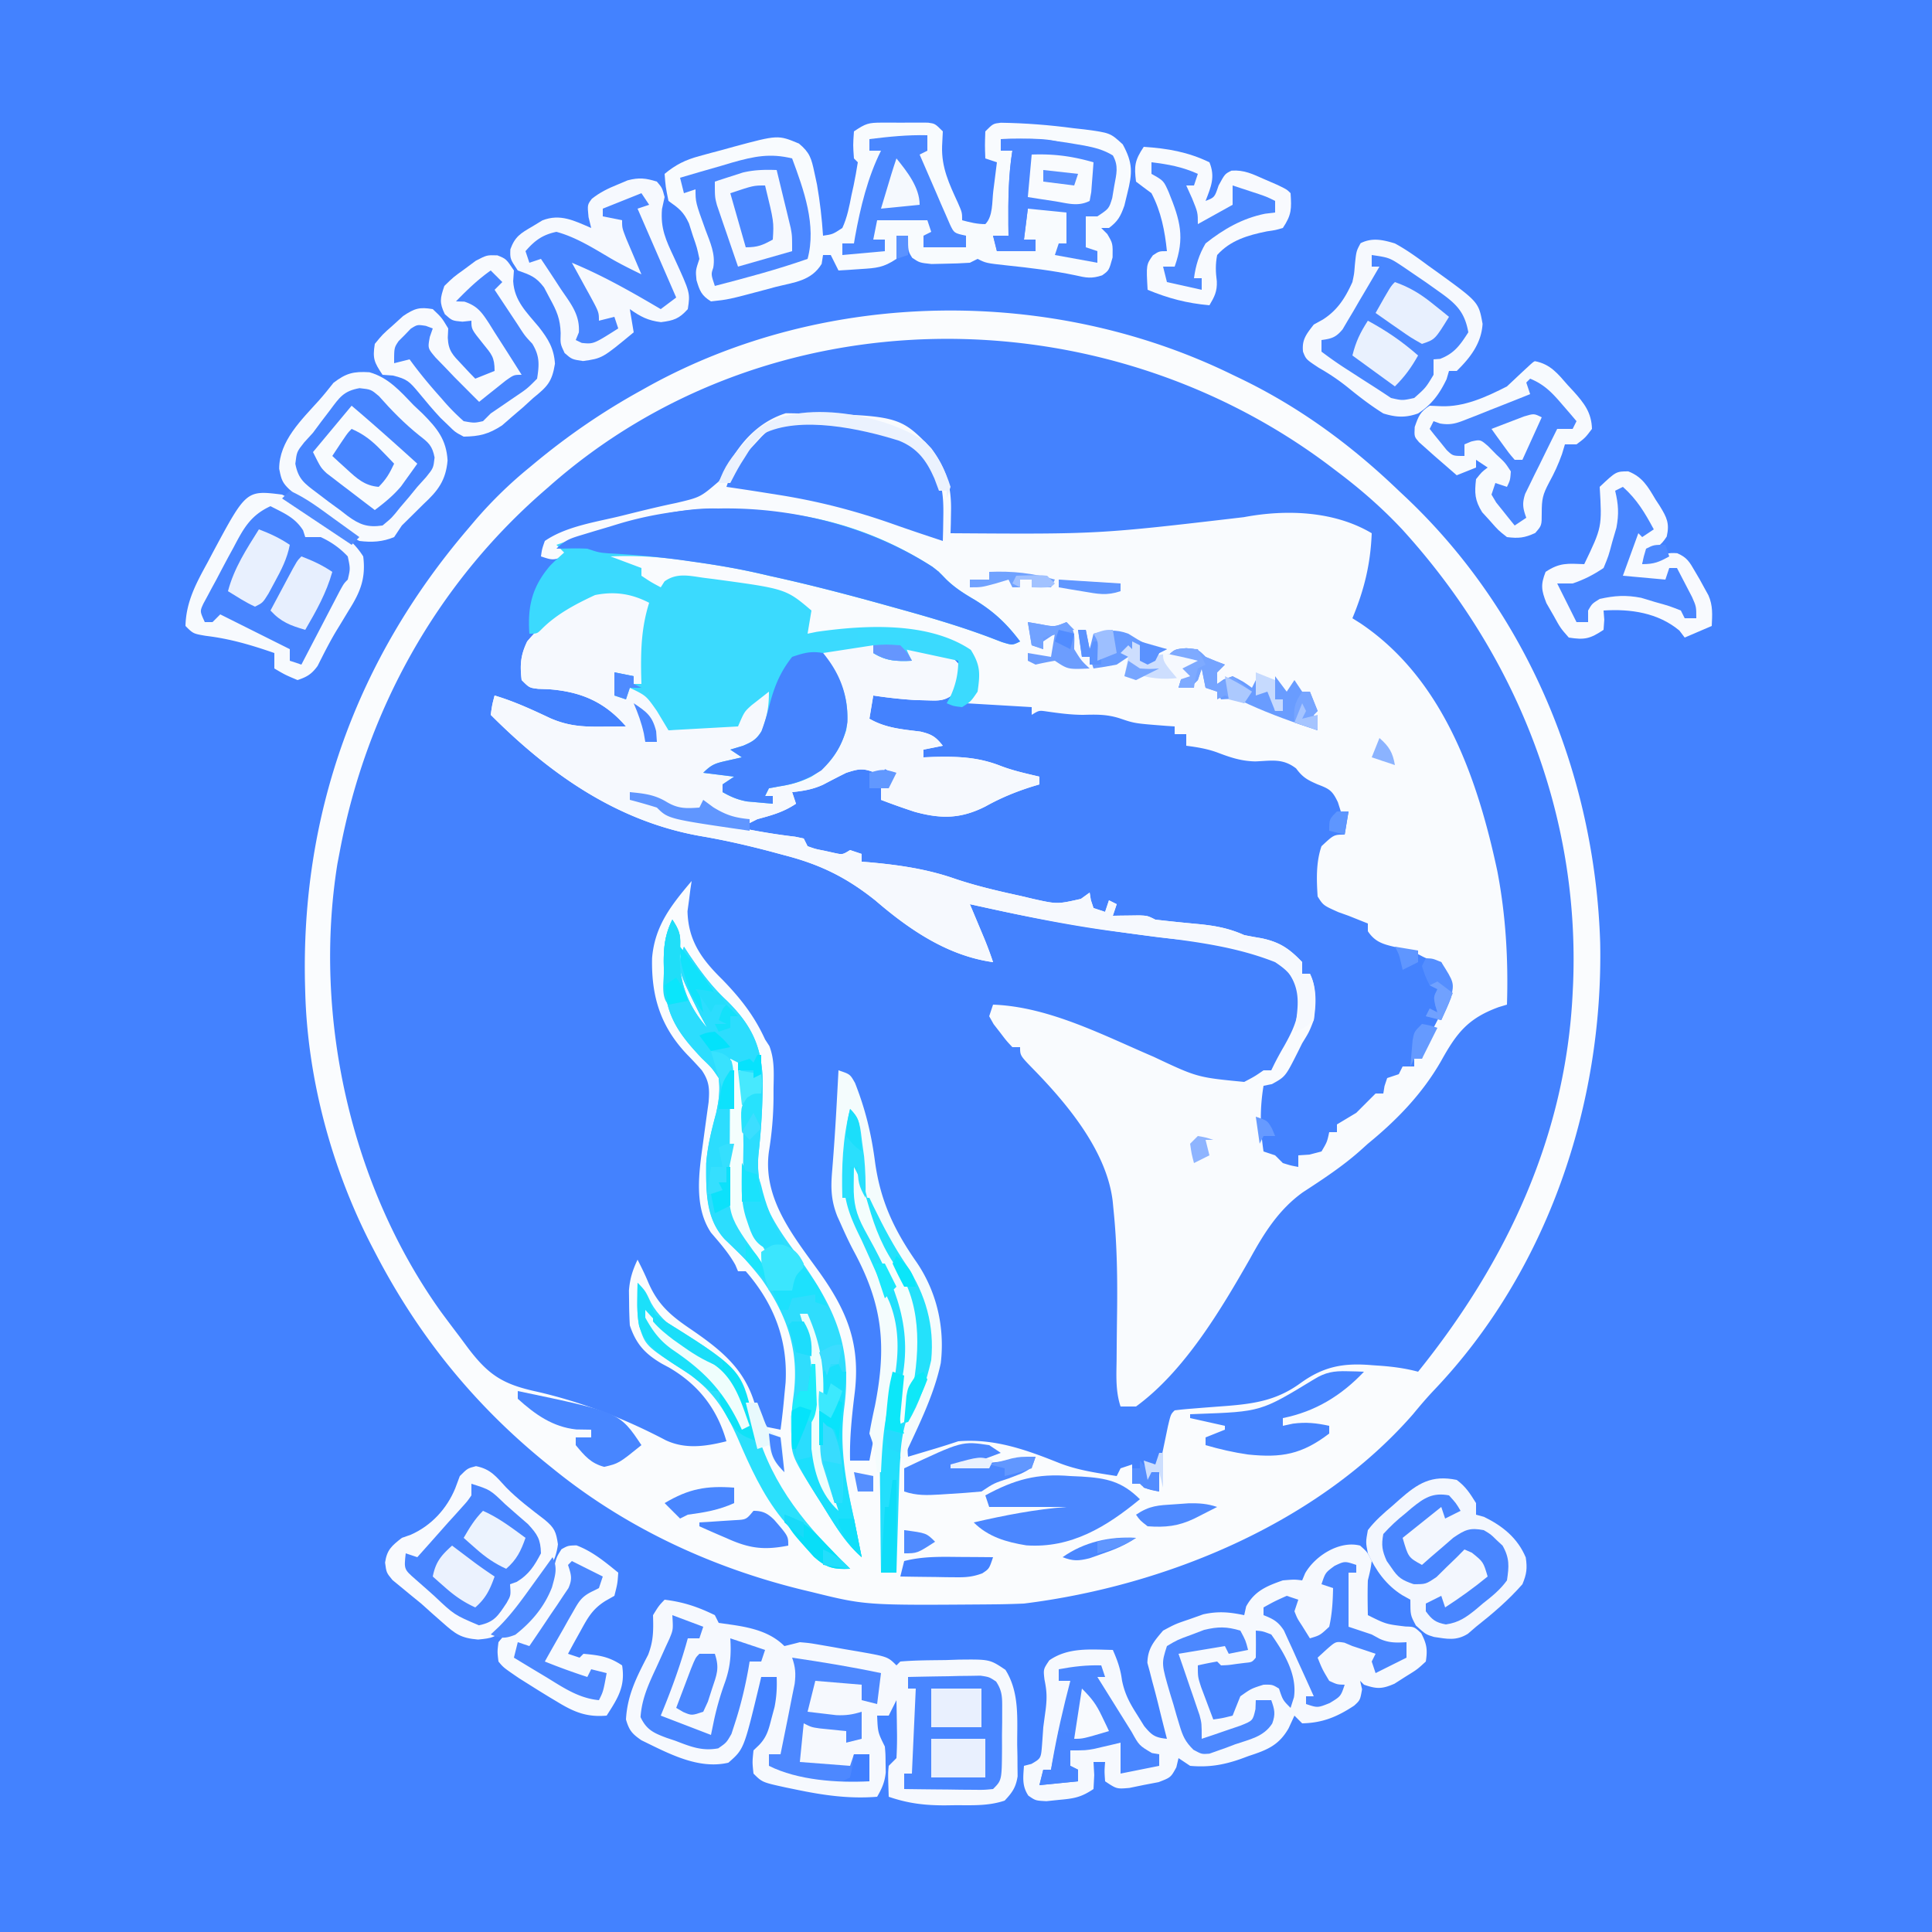 <?xml version="1.0" encoding="UTF-8"?>
<svg data-bbox="0 0 500 500" height="500" width="500" xmlns="http://www.w3.org/2000/svg" data-type="ugc">
    <g>
        <path fill="#4382FF" d="M0 0h500v500H0z"/>
        <path fill="#4482FE" d="m281 91 2.442.586c41.318 10.082 77.78 35.859 99.984 72.309 16.84 28.659 25.188 59.81 23.574 93.105l-.113 2.345c-1.897 33.006-15.286 65.196-36.223 90.596-1.797 2.16-1.797 2.16-3.664 5.059l-2.344-.437c-10.04-1.79-17.52-2.816-26.656 2.437l-1.523 1.216c-4.697 3.732-8.425 4.652-14.352 5.034l-2.277.195q-2.265.195-4.53.366c-3.783.309-7.548.754-11.318 1.189-1.769 4.928-2.932 9.886-4 15l-3-1 1 2h2v5c-3.875-.875-3.875-.875-5-2h-2v-5c-3.075.776-3.075.776-5 3a71 71 0 0 1-7.437-1.625l-2.173-.568a145 145 0 0 1-15.156-4.975c-8.603-3.204-15.544-2.112-23.949 1.293C237 377 237 377 235 377c.532-5.273 1.824-9.198 4.063-14.062 4.122-9.651 4.505-19.507 1.05-29.512-2.192-4.777-5.225-9.05-8.113-13.426-4.55-7.006-5.74-13.668-6.835-21.798-1.014-7.164-2.797-13.732-6.165-20.202l-2-1 .035 3.445q.016 2.34.028 4.68l.016 2.479a131 131 0 0 1-.829 14.771c-.886 11.524 4.601 20.722 10.043 30.473 7.082 13.077 1.419 31.435-1.293 45.152h-5q.218-3.094.438-6.187l.261-3.875c.188-2.463.414-4.922.696-7.375 1.468-13.425-2.73-21.913-10.143-32.725-2.113-3.101-4.151-6.25-6.19-9.4l-1.143-1.732c-2.989-4.594-5.217-8.52-5.107-14.081l.02-2.148c.168-2.477.168-2.477.656-5.715 1.488-10.938 2.487-22.558-4.488-31.762a183 183 0 0 0-6.781-7.629c-5.557-5.939-9.597-11.027-10.219-19.371.133-2.754.505-5.277 1-8-7.139 8.449-10.703 14.732-10.336 25.984 1.003 9.003 5.223 14.585 11.41 20.985 3.229 3.405 3.079 5.838 3.028 10.468-.203 5.09-.86 10.136-1.479 15.19-.684 6.115-1.334 12.19 1.682 17.799l1.57 1.887 1.555 1.925c1.543 1.782 1.543 1.782 3.265 3.367C191 327 191 327 191 329l3 1c2 2.457 3.463 5.237 5 8 .4.673.8 1.346 1.21 2.04 4.85 9.183 3.162 20.012 1.79 29.96-2.352-.086-2.352-.086-5-1-1.336-2.914-1.336-2.914-2.375-6.625-2.606-8.188-6.068-11.958-13.047-16.73l-3.766-2.582-1.881-1.29c-4.754-3.37-7-6.172-8.931-11.773a157 157 0 0 0-2-4c-2.997 6.507-3.096 13.652-.875 20.438 3.193 4.364 6.676 6.92 11.375 9.437 6.043 3.316 9.873 8.85 12.5 15.125v2c-9.054 2.264-14.231.732-22.457-3.281-9.719-4.715-19.187-8.28-29.821-10.163-5.032-.995-7.423-2.685-10.722-6.556-.55-.565-1.1-1.13-1.668-1.71-27.775-30.418-38.828-73.075-37.489-113.425 2.282-41.713 22.623-81.725 53.282-109.775C176.647 94.865 231.738 78.506 281 91"/>
        <path fill="#F9FBFE" d="M241 116c3.886 5.207 5.268 9.862 5.125 16.34l-.055 3.226L246 138c38.143.265 38.143.265 75.918-4.16 10.923-2.058 23.348-1.628 33.082 4.16-.309 7.982-1.936 14.631-5 22l2.055 1.293c21.392 14.37 30.272 39.928 35.456 64.16 2.186 11.391 2.863 22.966 2.489 34.547l-2.125.637c-7.945 2.903-10.875 6.655-14.914 13.941C368.1 283.06 361.52 289.856 354 296l-1.598 1.441c-4.709 4.247-9.918 7.663-15.218 11.118-6.24 4.473-10.046 10.57-13.684 17.191-7.544 13.222-16.993 29.139-29.5 38.25h-4c-1.288-3.9-1.09-7.798-1.027-11.852l.037-4.773q.036-3.714.086-7.429c.116-8.974.005-17.847-.912-26.782l-.212-2.222c-1.5-12.924-11.654-25.134-20.517-34.21C264 273.179 264 273.179 264 271h-2c-1.543-1.645-1.543-1.645-3.187-3.812l-1.668-2.145L256 263l1-3c14.424.524 28.478 7.91 41.537 13.484C309.86 278.826 309.86 278.826 322 280c2.711-1.426 2.711-1.426 5-3h2l.832-1.707a89 89 0 0 1 2.492-4.555c2.853-5.076 4.527-8.935 3.356-14.77-1.236-3.58-2.507-4.832-5.68-6.968-9.983-3.933-20.246-5.25-30.812-6.562q-4.606-.588-9.208-1.192l-2.27-.297c-10.322-1.389-20.538-3.411-30.71-5.637-1.155-.25-2.31-.502-3.5-.761L251 234l1.059 2.52 2.75 6.562A96 96 0 0 1 257 249c-11.678-1.61-21.638-8.376-30.426-15.945-7.516-6-14.3-9.335-23.637-11.743l-3.34-.901c-6.06-1.603-12.107-2.988-18.285-4.036C159.679 212.56 142.34 200.339 127 185c.375-2.625.375-2.625 1-5 5.037 1.497 9.674 3.642 14.414 5.879 4.608 1.998 8.297 2.234 13.336 2.184l3.547-.028L162 188c-5.46-6.34-11.614-8.992-19.937-9.625l-2.778-.102C137 178 137 178 135 176c-.456-3.955-.291-6.392 1.438-10 4.864-5.695 12.036-12.29 19.718-13.277 5.047-.21 8.455.576 12.844 3.277l-.937 3.188C166.578 165.03 166.347 171 166 177h-2v-2l-5-1v6h3l1-2c3.506.564 4.99 1.67 7.25 4.375l1.578 1.836C173 186 173 186 173 189l3.176-.437 4.137-.563c.69-.095 1.38-.19 2.091-.29 2.892-.39 5.674-.71 8.596-.71l.563-1.687c2.1-3.38 5.144-5.164 8.437-7.313-.32 7.212-1.742 11.742-7 17l-1 2c-1.848.633-1.848.633-4.062 1.125l-2.223.508L184 199l7 2-1 2h-3l1 2c2.805.915 2.805.915 6.063 1.625 1.104.26 2.209.52 3.347.79.855.192 1.71.386 2.59.585v-2h-2l1-3c1.855-.59 1.855-.59 4.188-.937 5.082-1.009 8.932-2.428 12.066-6.82 2.579-4.583 3.751-8.99 2.746-14.243-1.107-3.128-2.482-6.053-4-9l-2-4c4.763-.953 9.167-1.083 14-1v2l9 1-2-3c1.92.23 3.835.484 5.75.75l3.234.422c3.451.948 4.847 2.015 7.016 4.828-.07 2.842-.525 4.37-2.234 6.637-2.406 1.857-3.943 1.698-6.953 1.613l-2.938-.078c-3.666-.22-7.244-.624-10.875-1.172l-1 6c4.203 2.44 8.47 2.735 13.223 3.34 2.918.694 3.952 1.342 5.777 3.66l-5 1v2l2.527-.105c6.285-.152 11.52.009 17.395 2.304 3.282 1.265 6.66 1.993 10.078 2.801v2l-1.617.48c-4.393 1.376-8.296 2.963-12.32 5.208-6.385 3.246-11.505 3.294-18.36 1.402A181 181 0 0 1 228 207v-4h2l1-3-2-1-1 2-1.687-1.062c-3.03-1.229-4.195-.93-7.313.062-2.017.994-4.005 2.035-5.996 3.078-2.616 1.204-5.152 1.637-8.004 1.922l1 3c-3.294 2.196-6.202 2.964-10 4l-2 1c-6.986-1.465-6.986-1.465-10.25-3.187-2.3-1.068-3.36-.485-5.75.187-3.373-.642-6.536-1.876-9.75-3.062l-2.984-1.098L163 205v2l3.25.375c3.288.548 4.891 1.178 7.75 2.625q2.247.673 4.527 1.219l2.634.633 2.776.648 2.835.673c6.321 1.47 12.576 2.618 19.025 3.37L208 217l1 2c2.047.727 2.047.727 4.438 1.188l2.433.542c2.179.477 2.179.477 4.129-.73l3 1v2l1.836.148c7.622.68 14.966 1.723 22.21 4.243 5.627 1.903 11.343 3.222 17.142 4.484l3.193.758c6.23 1.385 6.23 1.385 12.357 0L282 231l.313 1.938L283 235l3 1 1-3 2 1-1 3 1.898-.035 2.477-.028 2.46-.035C297 237 297 237 299 238c3.75.44 7.5.817 11.26 1.162 4.282.431 7.776 1.067 11.74 2.838q2.21.45 4.438.813c4.742.999 7.228 2.682 10.562 6.187v3h2c1.847 3.694 1.345 7.96 1 12-1.187 3.063-1.187 3.063-3 6l-1.137 2.293c-3.192 6.334-3.192 6.334-6.675 8.27L327 281c-.97 5.93-.893 11.064 0 17l3 1 2 2c2.069.643 2.069.643 4 1v-3l2.875-.187L342 298c1.453-2.463 1.453-2.463 2-5h2v-2l5-3 2.688-2.687L356 283h2l.313-1.937L359 279l3-1 1-2h3v-2h2l.375-1.75c.639-2.3 1.542-4.127 2.625-6.25 3.537-6.78 3.537-6.78 3.25-14.125L373 249l-1.75-.375c-2.25-.625-2.25-.625-4-1.562-2.155-1.018-3.997-1.492-6.312-2-3.084-.73-5.102-1.309-6.938-4.063v-2l-2.187-.875L349 237l-2.625-.937c-3.91-1.75-3.91-1.75-5.375-4.063-.282-4.373-.436-8.811 1-13 3.207-3 3.207-3 6-3l1-6h-2l-.75-2.375c-1.447-3.04-2.19-3.455-5.25-4.625-2.617-1.145-3.842-1.785-5.562-4.125-3.479-2.676-6.287-1.991-10.555-1.82-3.65-.07-6.487-1.032-9.867-2.32-2.626-.957-5.252-1.38-8.016-1.735v-3h-3v-2l-2.195-.148c-8.155-.631-8.155-.631-11.93-1.915-3.33-1.086-6.021-1.031-9.492-.937-3.225 0-6.347-.423-9.535-.879-1.944-.283-1.944-.283-3.848.879v-2l-17-1 2-3c.745-5.512.745-5.512-1.715-10.145-8.968-7.282-24.382-5.461-35.285-4.855a120 120 0 0 0-7 1l1-7c-10.438-5.313-23.214-8.79-35-8-1.873 1.37-1.873 1.37-3 3-5.75-3.75-5.75-3.75-8-6a201 201 0 0 0-6-3v-1c7.717-.431 15.059.275 22.688 1.375l2.66.382A198 198 0 0 1 199 148l3.723.89c4.493 1.081 8.98 2.185 13.464 3.298l2.414.598C231.578 156.018 244.34 159.67 257 164l6 2c-4.494-6.163-9.724-9.505-16.27-13.203C244 151 244 151 243 148c-1.792-1.113-1.792-1.113-4-2l-2.34-1.148C222.075 137.965 205.986 133.988 190 132l-2.61-.332c-13.792-.857-28.497 4.866-41.39 9.332l2 2c-4.625 2.125-4.625 2.125-8 1 .262-1.879.262-1.879 1-4 5.563-3.832 13.332-4.905 19.813-6.5l2.638-.657c3.82-.947 7.633-1.869 11.487-2.663 6.299-1.482 6.299-1.482 11.09-5.594a134 134 0 0 0 3.3-5.75c3.275-5.554 7.858-9.95 14.047-11.898 29.273.504 29.273.504 37.625 9.062"/>
        <path fill="#FAFCFE" d="m319 97 2.076.995C336.4 105.404 349.73 115.213 362 127l1.502 1.408c31.822 29.898 49.25 72.179 50.623 115.541.833 41.995-13.693 84.991-42.871 115.676-1.958 2.063-3.764 4.178-5.567 6.375-24.701 28.288-64.182 44.462-100.687 49-2.639.112-5.252.186-7.89.203l-2.237.022c-30.894.228-30.894.228-44.873-3.225l-2.513-.602c-23.506-5.78-45.66-16.085-64.487-31.398l-1.679-1.355C122.561 363.405 108.101 345.466 97 324c-.32-.613-.64-1.226-.968-1.858C85.848 302.323 79.627 279.307 79 257l-.062-2.165C77.853 210.659 92.296 170.625 121 137l2.063-2.437A111 111 0 0 1 137 121l1.476-1.227C147.16 112.586 156.131 106.441 166 101l1.88-1.05C213.74 74.657 272.184 74.056 319 97m-177 29-1.55 1.35C112.866 151.484 94.838 184.005 88 220l-.684 3.586c-6.325 39.523 3.483 83.356 26.809 115.914A500 500 0 0 0 119 346l2.047 2.762c5.45 7.23 9.23 9.533 18.016 11.426 11.656 2.697 22.631 6.972 33.222 12.539 5.098 2.39 10.323 1.62 15.715.273-2.424-8.484-7.267-14.654-14.867-19.09l-1.82-.973c-4.391-2.568-6.706-5.115-8.313-9.937-.12-1.956-.175-3.916-.187-5.875l-.043-3.117c.234-3.063.938-5.24 2.23-8.008.999 1.955 1.957 3.897 2.793 5.927 2.507 5.804 5.915 8.651 11.082 12.135 7.669 5.272 13.799 10.129 16.5 19.375l.96 3.184c.22.785.44 1.57.665 2.379l5 1a178 178 0 0 0 1-9l.313-3.223c.594-10.986-3.015-20.396-10.313-28.777h-2l-.687-1.625c-1.731-3.132-3.998-5.655-6.313-8.375-4.472-6.708-3.115-15.517-2.062-23.187l.28-2.081q.573-4.236 1.165-8.47c.272-3.432.202-5.406-1.774-8.297a107 107 0 0 0-3.726-3.992c-6.937-7.268-9.345-15.102-9.125-25.016.684-8.35 4.948-13.69 10.242-19.957l-.324 2.125-.363 2.875-.387 2.813c.178 7.634 3.673 12.445 8.949 17.625 4.681 4.816 8.317 9.402 11.125 15.562l1.105 1.695c1.414 3.642 1.142 7.25 1.083 11.118l-.002 2.369c-.036 4.693-.435 9.175-1.186 13.818-1.683 12.168 6.282 21.824 13.04 31.217 7.424 10.395 10.762 19.054 9.085 31.846-.692 5.69-1.265 11.2-1.125 16.937h5c3.97-20.085 7.012-35.597-3.03-54.18-1.243-2.333-2.341-4.715-3.407-7.132l-.872-1.926c-1.65-4.203-1.686-7.375-1.254-11.887.71-8.63.651-17.221.563-25.875 6.542 5.799 7.275 15.236 8.375 23.438 1.411 10.173 4.937 17.769 10.813 26.187 5.804 8.516 7.306 18.225 5.812 28.375-1.226 3.863-2.797 7.556-4.51 11.227-1.751 3.758-2.955 6.514-2.49 10.773l4.813-1.437 2.707-.81c1.835-.557 3.66-1.146 5.48-1.753 9.364-.755 17.509 2.175 26.125 5.625 4.784 1.879 9.817 2.585 14.875 3.375l1-2 3-1v5l2-1 1 2c2.025.652 2.025.652 4 1v-5h-3v-2l3 1 .621-3.027.817-3.91.808-3.903C303 366 303 366 304 365c1.56-.203 3.13-.347 4.7-.465l2.915-.236q3.043-.234 6.086-.461c7.198-.59 12.838-1.519 18.799-5.838 6.077-4.404 11.218-5.326 18.625-4.687l2.129.146c3.353.25 6.503.67 9.746 1.541 22.94-28.483 38.22-60.997 40-98l.117-2.407c1.763-43.905-14.783-85.231-44.18-117.53C357.72 131.485 352.11 126.593 346 122l-1.584-1.206C284.986 75.824 198.62 75.834 142 126"/>
        <path fill="#F6F9FE" d="m166.563 154.5 2.438 1.5-.938 3.188c-1.485 5.843-1.715 11.813-2.062 17.812h-2v-2l-5-1v6h3l1-2c3.505.564 4.99 1.67 7.25 4.375l1.578 1.836C173 186 173 186 173 189l3.176-.437 4.137-.563c.69-.095 1.38-.19 2.092-.29 2.892-.39 5.673-.71 8.595-.71l.563-1.687c2.101-3.38 5.144-5.164 8.438-7.313-.321 7.212-1.742 11.742-7 17l-1 2c-1.848.633-1.848.633-4.063 1.125l-2.223.508L184 199l7 2-1 2h-3l1 2c2.805.915 2.805.915 6.063 1.625 1.105.26 2.21.52 3.348.79L200 208v-2h-2l1-3c1.855-.59 1.855-.59 4.187-.937 5.083-1.009 8.933-2.428 12.066-6.82 2.579-4.583 3.752-8.99 2.746-14.243-1.106-3.128-2.481-6.053-4-9l-2-4c4.764-.953 9.167-1.083 14-1v2l9 1-2-3c1.92.23 3.836.484 5.75.75l3.235.422c3.45.948 4.847 2.015 7.015 4.828-.069 2.842-.524 4.37-2.234 6.637-2.405 1.857-3.943 1.698-6.953 1.613l-2.937-.078c-3.666-.22-7.244-.624-10.876-1.172l-1 6c4.204 2.44 8.47 2.735 13.223 3.34 2.919.694 3.952 1.342 5.777 3.66l-5 1v2l2.528-.105c6.284-.152 11.52.009 17.394 2.304 3.282 1.265 6.66 1.993 10.078 2.801v2l-1.617.48c-4.392 1.376-8.296 2.963-12.32 5.208-6.384 3.246-11.505 3.294-18.36 1.402A181 181 0 0 1 228 207v-4h2l1-3-2-1-1 2-1.687-1.062c-3.03-1.229-4.194-.93-7.312.062-2.017.994-4.005 2.035-5.997 3.078-2.616 1.204-5.151 1.637-8.004 1.922l1 3c-3.294 2.196-6.202 2.964-10 4l-2 1c-6.985-1.465-6.985-1.465-10.25-3.187-2.3-1.068-3.36-.485-5.75.187-3.373-.642-6.535-1.876-9.75-3.062l-2.984-1.098L163 205v2l3.25.375c3.289.548 4.891 1.178 7.75 2.625q2.247.673 4.528 1.219l2.634.633 2.776.648 2.835.673c6.32 1.47 12.576 2.618 19.024 3.37L208 217l1 2c2.048.727 2.048.727 4.438 1.188l2.434.542c2.178.477 2.178.477 4.128-.73l3 1v2l1.836.148c7.623.68 14.966 1.723 22.211 4.243 5.626 1.903 11.342 3.222 17.141 4.484l3.193.758c6.231 1.385 6.231 1.385 12.358 0L282 231l.312 1.938L283 235l3 1 1-3 2 1-1 3 1.898-.035 2.476-.028 2.461-.035C297 237 297 237 299 238c3.75.44 7.5.817 11.26 1.162 4.282.431 7.776 1.067 11.74 2.838q2.212.45 4.438.813c4.742.999 7.228 2.682 10.563 6.187v3h2c1.843 3.688 1.625 7.985 1 12-2.5 2.125-2.5 2.125-5 3l.324-1.977c.76-5.546 1.143-9.284-2.325-14.023-8.42-7.104-23.15-7.148-33.687-8.5-14.232-1.847-28.287-4.12-42.312-7.187l-3.5-.762L251 234l1.058 2.52 1.379 3.292 1.371 3.27A96 96 0 0 1 257 249c-11.677-1.61-21.637-8.376-30.425-15.945-7.517-6-14.3-9.335-23.637-11.743l-3.341-.901c-6.059-1.603-12.106-2.988-18.284-4.036-21.634-3.815-38.974-16.036-54.312-31.375.374-2.625.374-2.625 1-5 5.036 1.497 9.674 3.642 14.414 5.879 4.608 1.998 8.296 2.234 13.335 2.184l3.547-.028L162 188c-5.46-6.34-11.614-8.992-19.937-9.625l-2.777-.102C137 178 137 178 135 176c-.456-3.955-.291-6.392 1.438-10 7.743-9.065 18.13-16.55 30.125-11.5"/>
        <path fill="#3BDAFE" d="M241.316 146.691C243 148 243 148 244.879 149.945c2.331 2.259 4.7 3.726 7.496 5.367 4.914 3.04 8.155 6.092 11.625 10.688-2 1-2 1-4.702.164l-3.435-1.317c-7.782-2.9-15.676-5.198-23.676-7.41l-2.116-.59C219.77 153.973 209.453 151.269 199 149l-2.07-.483c-5.734-1.325-11.48-2.31-17.305-3.142l-2.78-.4c-6.34-.87-12.44-1.262-18.845-.975l8 3v2c2.463 1.644 2.463 1.644 5 3l.98-1.536c3.233-2.345 6.576-1.41 10.332-.902l2.42.301c18.649 2.525 18.649 2.525 25.268 8.137l-1 6 2.367-.485c12.615-1.79 28.973-2.671 39.883 4.672 2.508 4.031 2.422 6.105 1.75 10.813-1.75 2.562-1.75 2.562-4 4-2.25-.25-2.25-.25-4-1l.937-1.688c1.4-3.049 2.063-5.956 2.063-9.312l-14-3 2 3c-3.948.179-6.598.093-10-2v-2l-13 2 1.875 2.625c3.479 5.525 5.12 10.815 4.125 17.375-1.778 5.285-4.224 8.97-9 12-2.834 1.38-5.122 2.018-8.25 2.5l-2.75.5-1 2h2v2a348 348 0 0 1-4.25-.375l-2.391-.211c-2.445-.43-4.208-1.2-6.36-2.414v-2l3-2-8-1c2.199-2.198 3.176-2.46 6.126-3.125 1.278-.29 2.557-.578 3.875-.875l-3-2 3.312-1c2.372-1.004 3.458-1.628 4.82-3.84 1.395-3.635 1.868-6.2 1.868-10.16-.95.742-1.898 1.485-2.875 2.25l-1.618 1.265c-1.88 1.692-1.88 1.692-3.507 5.485l-18 1-3-5c-2.773-3.962-2.773-3.962-7-6l-1 3-3-1v-6l5 1v2h2l-.07-2.563c-.105-6.541.108-12.186 2.07-18.437-4.595-2.372-8.958-3.01-14-2-4.91 2.28-9.875 4.87-13.727 8.73C139 164 139 164 137 164c-.504-7.053.707-12.148 5.379-17.614 1.161-1.175 2.385-2.288 3.62-3.386l-2-2c32.722-11.31 66.44-14.184 97.317 5.691"/>
        <path fill="#F8FBFE" d="m228.16 31.734 2.404-.008 2.498.024 2.51-.024 2.4.008 2.196.007C242 32 242 32 244 34l-.188 3.875c-.17 5.496 1.83 9.696 4.094 14.62C249 55 249 55 249 57c2.075.553 3.844 1 6 1 2.015-2.015 1.721-5.791 2.062-8.563l.276-2.154q.335-2.64.662-5.283l-3-1c-.125-3.375-.125-3.375 0-7 2-2 2-2 4-2.237 6.356.098 12.575.58 18.875 1.424l2.797.307c6.661.893 6.661.893 9.898 3.869 2.62 4.832 2.537 7.331 1.18 12.7-.38 1.563-.38 1.563-.766 3.16-.974 2.749-1.667 4.05-3.984 5.777h-2l1.562 1.562C288 63 288 63 287.937 66.625 287 70 287 70 285.234 71.257c-2.728.907-4.132.64-6.922-.007-5.858-1.23-11.702-1.927-17.649-2.552-5.46-.597-5.46-.597-7.663-1.698l-2 1c-2.142.148-4.29.22-6.438.25l-3.496.078C238 68 238 68 236.09 66.734 235 65 235 65 235 61h-3l.187 2.875L232 67c-3.404 2.27-5.165 2.365-9.188 2.625l-3.293.226L217 70l-2-4h-2l-.359 2.297c-2.683 4.42-7.07 4.746-11.89 5.953l-2.856.773c-9.381 2.5-9.381 2.5-13.894 2.977-2.477-1.538-2.915-2.716-3.75-5.5C180 70 180 70 181 67c-.61-2.902-.61-2.902-1.688-6l-1.011-3.188c-1.412-3.053-2.63-3.91-5.301-5.812-.75-3.688-.75-3.688-1-7 2.902-2.406 5.365-3.615 8.992-4.606l2.887-.79 2.996-.792 2.972-.826c11.494-3.094 11.494-3.094 16.918-.834 2.819 2.33 3.226 3.862 3.985 7.41l.691 3.207c.76 4.398 1.273 8.777 1.559 13.23 2.506-.363 2.506-.363 5-2 1.268-2.748 1.8-5.601 2.375-8.562l.535-2.404c.427-1.999.766-4.016 1.09-6.033l-1-1c-.25-3.438-.25-3.438 0-7 3.058-2.04 3.71-2.255 7.16-2.266"/>
        <path fill="#F6F9FE" d="M172 414c4.854.592 8.642 1.864 13 4l1 2 3.063.438c5.127.732 10.197 1.822 13.937 5.562 1.338-.313 2.67-.65 4-1 2.534.222 2.534.222 5.352.707l3.078.53 3.195.575 3.219.542c7.902 1.392 7.902 1.392 10.156 3.646l1-1c3.908-.337 7.83-.325 11.75-.375l3.328-.113c8.063-.088 8.063-.088 12.125 2.636 3.707 5.884 3.01 12.72 3.047 19.477l.063 2.852.015 2.75.028 2.486c-.445 2.856-1.384 4.2-3.356 6.287-4.25 1.416-8.3 1.184-12.75 1.188l-2.672.037c-5.261.011-9.6-.504-14.578-2.225-.195-6.055-.195-6.055 0-8l2-2c.145-2.58.187-5.05.125-7.625l-.027-2.14A625 625 0 0 0 232 440l-2 4h-3c.185 4.342.185 4.342 2 8 .168 1.926.168 1.926.188 4.313l.042 2.363c-.25 2.527-.966 4.141-2.23 6.324-7.26.587-13.982-.394-21.062-1.875l-2.562-.526c-6.118-1.341-6.118-1.341-8.376-3.599-.312-2.937-.312-2.937 0-6l1.414-1.355c2.097-2.175 2.52-4.111 3.274-7.02l.761-2.836c.53-2.68.655-5.066.551-7.789h-4l-.55 2.344c-3.944 16.338-3.944 16.338-7.95 19.844-7.837 1.819-15.545-2.436-22.504-5.81-2.415-1.667-3.177-2.553-3.996-5.378.352-6.41 2.829-11.108 5.723-16.719 1.424-3.659 1.385-6.391 1.277-10.281 1.5-2.437 1.5-2.437 3-4"/>
        <path fill="#F6F9FE" d="M352 400c1.875 1.688 1.875 1.688 3 4-.312 2.188-.312 2.188-1 5-.101 3.002-.059 5.997 0 9 4.684 2.328 4.684 2.328 9.75 2.938 2.25.062 2.25.062 4.063 1.75 1.439 2.802 1.665 4.196 1.187 7.312-2.23 2.055-2.23 2.055-5.187 3.875l-2.918 1.867c-3.246 1.41-4.596 1.395-7.895.258l-1-1 .5 2.188c-.5 2.812-.5 2.812-2.035 4.222-4.345 2.872-8.156 4.484-13.465 4.59l-2-2-1.512 3.285c-2.539 4.43-5.59 5.617-10.3 7.152l-2.08.772c-4.462 1.566-8.331 2.22-13.108 1.791l-3-2-.566 2.379C303 460 303 460 299.848 461.215l-3.786.723-3.777.777C289 463 289 463 286 461c-.187-2.625-.187-2.625 0-5h-3l.188 3.375L283 463c-3.32 2.213-5.084 2.453-9 2.813l-3.187.332C268 466 268 466 266.137 464.71c-1.686-2.538-1.335-4.746-1.137-7.711l1.938-.5c2.47-1.438 2.47-1.438 2.75-5.062q.164-2.219.312-4.438.308-2.313.625-4.625c.351-2.957.308-4.699-.312-7.687-.313-2.688-.313-2.688 1.25-5C276.5 426.268 282.22 426.9 288 427c1.172 2.656 1.99 4.924 2.36 7.816.724 3.6 1.982 5.912 3.952 8.997l1.801 2.894c1.989 2.417 2.833 2.99 5.887 3.293l-.586-2.273a681 681 0 0 1-1.598-6.414 207 207 0 0 0-1.601-6.125l-.652-2.563-.622-2.273c.094-3.743 1.672-5.545 4.059-8.352 3.207-1.715 3.207-1.715 6.813-2.937l3.582-1.278c3.907-.85 6.714-.587 10.605.215l.5-2.25c2.18-3.995 5.29-5.277 9.5-6.75 3-.25 3-.25 5 0l.762-1.828c2.608-4.576 8.926-8.538 14.238-7.172"/>
        <path fill="#2FDDFD" d="M174 238c2.332 3.497 2.117 4.55 1.875 8.625-.138 7.581 2.121 13.62 7.125 19.375l-1.812-3.375c-6.034-12.088-6.034-12.088-4.188-17.625l1.25 1.906c3 4.445 5.935 8.44 9.875 12.094 6.38 6.293 9.082 11.896 9.259 20.874a172 172 0 0 1-1.071 18.688c-.93 9.82 3.057 16.74 8.687 24.438 9.869 13.663 15.816 23.785 13.5 41.188-1.322 10.082.332 18.923 2.5 28.812q.6 2.967 1.188 5.938l.48 2.402L223 403c-4.351-3.794-7.103-8.588-10.125-13.437l-1.629-2.565c-6.544-10.42-6.544-10.42-6.434-16.998l.032-2.918c.156-3.082.156-3.082.562-6.195 1.45-11.417-1.706-20.455-8.281-29.824-2.96-3.813-6.11-7.281-9.68-10.528-4.95-5.258-4.717-12.644-4.68-19.457.342-4.484 1.416-8.7 2.579-13.035.698-3.236 1.06-5.75.656-9.043-1.79-2.657-1.79-2.657-4.25-5-7.241-7.583-9.928-12.332-9.937-22.937l-.038-2.131c-.011-4.099.4-7.248 2.225-10.932"/>
        <path fill="#4885FF" d="M73 128c3.26 1.635 6.2 3.666 9.188 5.75l2.443 1.633c3.757 2.56 6.906 4.716 9.369 8.617.71 5.634-.742 9.209-3.687 13.875q-1.11 1.83-2.215 3.664l-1.094 1.782c-1.748 2.923-3.27 5.967-4.8 9.007-1.518 2.108-2.745 2.862-5.204 3.672-3.25-1.375-3.25-1.375-6-3v-4c-5.909-2.047-11.459-3.699-17.687-4.437C50 164 50 164 48 162c.163-6.317 2.765-11.039 5.75-16.5l1.305-2.473C63.73 126.845 63.73 126.845 73 128"/>
        <path fill="#4583FE" d="M241.316 146.691C243 148 243 148 244.879 149.945c2.331 2.259 4.7 3.726 7.496 5.367 4.914 3.04 8.155 6.092 11.625 10.688-2 1-2 1-4.702.164l-3.435-1.317c-7.782-2.9-15.676-5.198-23.676-7.41l-2.116-.59C219.77 153.973 209.453 151.269 199 149l-2.076-.485c-5.672-1.311-11.349-2.268-17.112-3.078l-2.763-.394a223 223 0 0 0-19.432-1.832C155 143 155 143 152 142a65 65 0 0 0-4.188-.063L144 142c2.313-2.314 3.802-2.72 6.91-3.657l3.002-.91 3.15-.933 3.068-.934c26.285-7.897 57.68-4.005 81.186 11.125"/>
        <path fill="#4886FF" d="M361 63c3.067 1.664 5.826 3.673 8.625 5.75l2.234 1.594c10.811 7.827 10.811 7.827 11.829 13.469-.297 5.016-3.17 8.76-6.688 12.187h-2l-.625 2.125c-1.828 3.822-3.81 6.529-7.375 8.875-3.282 1.157-5.685 1.022-9 0-3.243-2.025-6.155-4.263-9.117-6.68-2.46-1.98-4.837-3.575-7.57-5.132C338 93 338 93 337.223 91.023c-.346-3.141.889-4.568 2.777-7.023l2.375-1.312C346.18 80.242 348.15 77.093 350 73c.464-2.172.464-2.172.625-4.312.375-3.688.375-3.688 1.5-5.75 3.016-1.509 5.765-.876 8.875.062"/>
        <path fill="#F6F9FE" d="M170 47c1.375 1.625 1.375 1.625 2 4l-.676 3.11c-.418 5.019 1.015 8.042 3.113 12.515 4.214 9.18 4.214 9.18 3.563 13.375-2.226 2.483-3.628 2.953-6.937 3.375-3.397-.416-5.291-1.418-8.063-3.375l1 6c-8.133 6.739-8.133 6.739-13.125 7.438C148 93 148 93 146.125 91.375 145 89 145 89 145.098 86.211c-.113-3.708-1.012-5.726-2.786-8.961l-1.511-2.86c-2.088-2.771-3.596-3.25-6.801-4.39-2-3-2-3-1.922-5.477 1.213-3.319 2.647-4.135 5.672-5.898l2.61-1.586c4.627-1.821 8.262.085 12.64 1.961l-.687-2.812C152 53 152 53 153.176 51.44c2.137-1.688 4.176-2.664 6.699-3.691l2.555-1.078c2.947-.77 4.682-.578 7.57.328"/>
        <path fill="#4785FF" d="M95.601 96.337c4.902 1.355 8.026 4.961 11.461 8.538l2.334 2.203c3.738 3.78 6.119 6.66 6.436 12.09-.446 5.155-2.494 7.849-6.207 11.27q-1.514 1.496-3.024 2.996L104 136l-2 3c-3.016 1.254-5.775 1.392-9 1-3.719-1.823-6.796-4.27-10-6.875l-2.598-2.012c-7.317-5.693-7.317-5.693-8.152-9.8.011-7.205 5.773-12.646 10.341-17.733 1.294-1.451 2.507-2.974 3.71-4.502 3.28-2.525 5.216-2.987 9.3-2.741"/>
        <path fill="#4885FF" d="M123.188 379.438c3.812.762 5.185 2.68 7.77 5.48 3.07 3.13 6.532 5.714 10.003 8.383 2.54 2.116 2.95 3.091 3.43 6.352-.547 4.687-2.773 7.273-5.64 10.91l-1.489 1.959c-1.404 1.84-2.83 3.66-4.262 5.478l-2.234 2.903c-2.406 2.859-3.287 3.052-7.055 3.41-4.411-.372-5.816-1.406-9.085-4.312l-2.825-2.485-2.8-2.516-2.708-2.203-2.48-2.047-2.23-1.828C100 407 100 407 99.657 404.402c.476-3.328 1.728-4.351 4.344-6.401l2.312-.813c5.276-2.331 9.305-6.675 11.5-12l1.188-3.187c2-2 2-2 4.187-2.563"/>
        <path fill="#F8FAFE" d="M128.734 66.086C131 67 131 67 133 70l-.188 2.758c.296 5.115 3.45 8.027 6.633 11.855 2.427 3.114 3.917 5.517 4.18 9.52-.763 4.716-1.963 5.901-5.625 8.867l-2.649 2.422-2.726 2.328-2.711 2.36c-3.461 2.245-5.8 2.829-9.914 2.89-2.188-1.152-2.188-1.152-4-2.937l-2.024-1.942c-1.958-2.101-3.78-4.276-5.601-6.496-2.38-2.838-2.966-3.524-6.688-4.437L99 97c-2.178-3.266-2.607-4.21-2-8 2.011-2.457 2.011-2.457 4.687-4.812l2.637-2.395c2.94-1.97 4.22-2.388 7.676-1.793 2.312 2.188 2.312 2.188 4 5l-.114 2.406c.149 3.402 1.302 4.47 3.614 6.907l1.968 2.113L123 98l5-2c0-3.605-.788-4.323-3-7.062-3-3.73-3-3.73-3-5.938l-2.313.25C117 83 117 83 115.125 81.313c-1.47-3.021-1.206-4.152-.125-7.313 2.328-2.273 2.328-2.273 5.25-4.375l2.89-2.148C126 66 126 66 128.734 66.086"/>
        <path fill="#F3F7FE" d="M377 383c2.378 1.793 3.372 3.406 5 6v3l2.063.563c4.808 2.352 8.697 5.47 10.804 10.511.417 2.83.238 4.261-.867 6.926-3.647 4.153-7.67 7.579-12 11l-2.11 1.82c-3.01 1.879-5.368 1.333-8.761.825C369 423 369 423 366.437 420.688 365 418 365 418 365 414l-2.125-1.187c-4.176-2.633-6.802-6.347-8.875-10.813-.566-2.898-.566-2.898 0-6 1.842-2.44 4.049-4.342 6.375-6.312l1.828-1.627c4.761-4.196 8.29-6.405 14.797-5.061"/>
        <path fill="#F7FAFE" d="M397.266 93.477c3.992.764 5.924 3.268 8.484 6.21l1.496 1.608c2.76 3.082 4.637 5.49 4.754 9.705-1.75 2.313-1.75 2.313-4 4h-3l-.75 2.5c-.976 2.735-1.993 4.925-3.375 7.438-1.622 3.091-1.875 4.196-1.875 7.875 0 3.187 0 3.187-1.687 5.125-2.77 1.273-4.287 1.436-7.313 1.062-2.238-1.757-2.238-1.757-4.312-4.125l-2.113-2.32c-1.919-3.113-1.99-4.958-1.575-8.555 1.5-1.875 1.5-1.875 3-3l-3-2v2l-5 2-5.957-5.176L369 116l-1.77-1.574C366 113 366 113 366.126 110.5c.969-2.767 1.397-3.93 3.875-5.5l2.875.125c6.056.26 11.83-2.421 17.125-5.125 6.829-6.422 6.829-6.422 7.266-6.523"/>
        <path fill="#4483FF" d="M210.637 109.747c10.632.13 20.746 1.42 29.05 8.566 4.104 4.77 4.563 9.414 4.438 15.562l-.055 3.492L244 140c-4.432-1.463-8.856-2.94-13.254-4.5-9.856-3.457-19.42-5.894-29.746-7.5l-3.887-.62A841 841 0 0 0 188 126c1.412-4.29 3.496-6.962 6.562-10.25l2.441-2.64c4.004-4.232 8.03-3.356 13.634-3.363"/>
        <path fill="#F8FAFE" d="M421.398 121.988c3.682 1.432 5.107 3.997 7.04 7.262l1.138 1.738c1.794 2.944 2.553 4.444 1.775 7.863-1.555 2.472-2.746 2.972-5.351 4.149l-1 3 3.25-1.563c2.17-1.043 3.405-1.466 5.82-1.265 2.52 1.081 3.198 2.281 4.555 4.64l1.226 2.082L441 152l1.14 2.058c1.188 2.683.991 5.047.86 7.942l-7 3-1.375-1.813C429.108 158.59 422.01 157.543 415 158l.187 2.375L415 163c-3.499 2.332-4.885 2.646-9 2-2.153-2.45-2.153-2.45-3.938-5.688l-1.84-3.199c-1.323-3.369-1.539-4.773-.222-8.113 3.644-2.43 5.712-2.162 10-2 4.61-9.592 4.61-9.592 4-20 4.238-3.997 4.238-3.997 7.398-4.012"/>
        <path fill="#F8FAFE" d="M296 38c6.148.413 11.416 1.308 17 4 1.546 3.784.436 6.284-1 10 2.337-.907 2.337-.907 3.375-4 1.625-3 1.625-3 3.34-3.836 3.282-.236 5.48.892 8.473 2.211l3.23 1.398C333 49 333 49 334 50c.263 4.032.294 5.559-2 9-1.883.555-1.883.555-4.125.875-4.89.99-9.451 2.307-12.875 6.125-.472 2.423-.4 4.373-.086 6.816.103 2.607-.598 3.97-1.914 6.184-5.868-.524-10.549-1.761-16-4-.367-6.483-.367-6.483 1.375-8.937C300 65 300 65 302 65c-.55-5.285-1.507-10.252-4-15l-2.187-1.625L294 47c-.51-4.082-.314-5.53 2-9"/>
        <path fill="#2CDDFE" d="M174 238c2.332 3.497 2.117 4.55 1.875 8.625-.138 7.581 2.121 13.62 7.125 19.375l-1.812-3.375c-6.034-12.088-6.034-12.088-4.188-17.625l1.25 1.906c3 4.445 5.935 8.44 9.875 12.094 6.38 6.293 9.082 11.896 9.259 20.874a172 172 0 0 1-1.071 18.688c-.855 8.757 2.628 15.88 6.687 23.438-3 1-3 1-5 1-3.326-1.663-3.8-4.63-5-8-1.216-3.789-1.204-7.596-1.281-11.54l-.056-2.187c-.079-3.08-.147-6.162-.215-9.243q-.08-3.378-.167-6.757l-.04-2.118c-.05-3.702-.05-3.702-1.241-7.155-.175 5.192-.3 10.382-.385 15.576a355 355 0 0 1-.143 5.283c-.352 10.424-.38 18.012 5.914 26.722 1.696 2.543 2.23 4.414 2.614 7.419q-1.717-1.717-3.43-3.437a276 276 0 0 0-3.39-3.313l-1.868-1.812c-.58-.559-1.162-1.117-1.761-1.692-4.91-5.529-4.824-12.621-4.785-19.668.341-4.484 1.415-8.7 2.578-13.035.698-3.236 1.06-5.75.656-9.043-1.79-2.657-1.79-2.657-4.25-5-7.241-7.583-9.928-12.332-9.937-22.937l-.038-2.131c-.011-4.099.4-7.248 2.225-10.932"/>
        <path fill="#4B87FF" d="M205 41c3.026 8.17 6.35 17.306 4 26-7.893 2.77-15.91 4.9-24 7-1-3-1-3-.41-4.715.639-3.56-.808-6.545-2.028-9.847C180 52.348 180 52.348 180 49l-3 1-1-4c3.515-1.044 7.037-2.056 10.563-3.062l3.001-.893c5.597-1.58 9.75-2.44 15.436-1.045"/>
        <path fill="#F7FAFE" d="M149.188 399.938c4.17 1.576 7.372 4.271 10.813 7.063-.188 2.812-.188 2.812-1 6l-2.313 1.312c-3.402 2.136-4.58 4.375-6.5 7.875l-1.832 3.293-1.356 2.52 3 1 1-1c4.098.379 6.54.693 10 3 .892 5.478-1.144 8.538-4 13-5.222.46-8.522-.963-12.875-3.625l-1.848-1.103a309 309 0 0 1-5.276-3.273l-2.688-1.69c-4.024-2.753-4.024-2.753-5.312-4.31-.305-2.539-.305-2.539 0-5 1.82-2.275 3.312-3.691 5.976-4.886 4.091-2.251 6.375-6.94 7.68-11.313.154-.697.31-1.394.468-2.113.875-3.687.875-3.687 2.188-5.75 1.688-.937 1.688-.937 3.875-1"/>
        <path fill="#23DFFC" d="M220 287c2.365 2.365 2.326 3.13 2.64 6.367l.297 2.667.313 2.841c1.447 11.364 5.133 19.184 11.438 28.688 4.886 7.502 7.163 15.505 6.312 24.437-1.33 5.917-3.459 11.365-6.133 16.797-1.937 4.921-2.027 10.12-2.183 15.351l-.063 1.993q-.096 3.117-.184 6.234l-.13 4.254A4640 4640 0 0 0 232 407h-4q-.112-7.974-.165-15.948a865 865 0 0 0-.061-5.409c-.137-9.648-.125-18.589 2.528-27.934 3.708-14.383-3.366-27.401-9.849-39.846-4.647-9.156-2.999-21.202-.453-30.863"/>
        <path fill="#4684FE" d="M213 169c4.421 5.306 6.516 10.978 6.316 17.914-.767 5.058-3.134 8.934-6.754 12.461-3.604 2.286-6.585 3.475-10.812 4.125l-2.75.5-1 2h2v2a348 348 0 0 1-4.25-.375c-.789-.07-1.578-.14-2.39-.21-2.446-.43-4.208-1.201-6.36-2.415v-2l3-2-8-1c2.198-2.198 3.175-2.459 6.125-3.125L192 196l-3-2 3.313-1c2.298-.982 3.433-1.585 4.75-3.734A61 61 0 0 0 199 183c1.314-5.08 2.731-8.84 6-13 3.094-1.031 4.795-1.547 8-1"/>
        <path fill="#4986FF" d="M235 434a888 888 0 0 1 10.313-.187l2.958-.077 2.842-.029 2.619-.048c2.268.341 2.268.341 4.05 1.517 1.677 2.512 1.59 4.29 1.581 7.297l-.002 3.224-.048 3.365.01 3.377c-.056 8.294-.056 8.294-2.323 10.561-2.338.227-2.338.227-5.227.195l-3.125-.02-3.273-.05-3.297-.027q-4.039-.036-8.078-.098v-4h2l1-22h-2z"/>
        <path fill="#4A87FF" d="M259 36c6.654-.38 12.961.139 19.5 1.313l2.104.356c2.716.521 5.032 1.109 7.404 2.558 1.541 2.755.923 4.784.367 7.836l-.54 3.222C287 54 287 54 284 56h-3v8l3 1v3l-11-2 1-3h2v-8l-10-1-1 8h3v3h-10l-1-4h4l-.035-2.781C260.917 51.71 260.97 45.43 262 39h-3z"/>
        <path fill="#F7FAFE" d="M73 128c3.26 1.635 6.2 3.666 9.188 5.75l2.443 1.633c3.757 2.56 6.906 4.716 9.369 8.617.71 5.634-.742 9.209-3.687 13.875q-1.11 1.83-2.215 3.664l-1.094 1.782c-1.748 2.923-3.27 5.967-4.8 9.007-1.518 2.108-2.745 2.862-5.204 3.672-3.25-1.375-3.25-1.375-6-3v-4c-5.909-2.047-11.459-3.699-17.687-4.437C50 164 50 164 48 162c.163-6.317 2.765-11.039 5.75-16.5l1.305-2.473C63.73 126.845 63.73 126.845 73 128m-3 3c-5.21 2.398-7.003 5.823-9.562 10.688l-1.131 2.068A442 442 0 0 0 56 150l-1.203 2.198-1.137 2.134-1.039 1.917c-.895 1.954-.895 1.954.379 4.751h2l2-2 18 9v3l3 1 .994-1.912a9293 9293 0 0 1 4.444-8.525l1.564-3.01 1.494-2.862 1.38-2.65C89 151 89 151 90 150c.669-2.829.669-2.829 0-6-2.05-2.175-4.286-3.753-7-5h-4l-.562-1.75c-2.144-3.354-4.926-4.43-8.438-6.25"/>
        <path fill="#F4FCFD" d="M217 277c3 1 3 1 4.281 3.273 2.678 6.814 4.202 13.057 5.156 20.29 1.372 10.137 4.899 17.677 10.75 26.062 5.233 7.676 7.363 16.843 6.288 26.12-1.773 8.422-5.897 16.472-9.475 24.255h-1c.328-6.671 1.844-11.457 4.844-17.422 3.775-8.417 2.375-16.58-.367-25.062-1.916-4.56-4.4-8.53-7.215-12.583-5.122-7.38-6.855-14.12-7.95-22.87l-.392-2.94A958 958 0 0 1 221 289c-1.452 5.257-2.317 9.946-2.375 15.438l-.086 3.683c.58 4.878 2.315 8.51 4.461 12.879q1.062 2.334 2.105 4.676l1.041 2.318 1.042 2.318 1.076 2.377 1.029 2.3.923 2.047c3.615 9.05 1.864 18.487-.482 27.628-1.187 5.394-1.473 10.83-1.734 16.336h-1l-.437-3.312c-.446-3.62-.446-3.62-1.563-6.688.42-2.424.904-4.79 1.438-7.187 3.052-15.502 2.044-26.09-5.468-39.994-1.243-2.332-2.341-4.714-3.407-7.132l-.872-1.925c-1.64-4.18-1.709-7.397-1.316-11.887.48-5.914.869-11.825 1.188-17.75l.132-2.434q.154-2.846.305-5.691"/>
        <path fill="#F6F9FE" d="M361 63c3.067 1.664 5.826 3.673 8.625 5.75l2.234 1.594c10.811 7.827 10.811 7.827 11.829 13.469-.297 5.016-3.17 8.76-6.688 12.187h-2l-.625 2.125c-1.828 3.822-3.81 6.529-7.375 8.875-3.282 1.157-5.685 1.022-9 0-3.243-2.025-6.155-4.263-9.117-6.68-2.46-1.98-4.837-3.575-7.57-5.132C338 93 338 93 337.223 91.023c-.346-3.141.889-4.568 2.777-7.023l2.375-1.312C346.18 80.242 348.15 77.093 350 73c.464-2.172.464-2.172.625-4.312.375-3.688.375-3.688 1.5-5.75 3.016-1.509 5.765-.876 8.875.062m-6 3v3h2a931 931 0 0 1-5.25 8.938l-1.488 2.576-1.465 2.45-1.333 2.27c-1.73 2.087-2.822 2.407-5.464 2.766v3a101 101 0 0 0 7.313 5.063l2.091 1.353q1.935 1.251 3.878 2.487A290 290 0 0 1 360 103c2.914.667 2.914.667 6 0 2.98-2.642 2.98-2.642 5-6v-4l1.688-.125c3.692-1.397 5.216-3.608 7.312-6.875-.95-5.381-3.265-7.477-7.625-10.562l-3.254-2.313L366 71l-2.465-1.687c-3.939-2.641-3.939-2.641-8.535-3.313"/>
        <path fill="#4986FF" d="M396 98c3.668 1.503 5.69 3.637 8.25 6.625l2.14 2.477L408 109l-1 2h-4a991 991 0 0 0-4.562 9.25l-1.327 2.645-1.24 2.558-1.158 2.349c-.815 2.514-.595 3.745.287 6.198l-3 2a283 283 0 0 1-3.062-3.812l-1.723-2.145L386 128l1-3 3 1c.842-1.77.842-1.77 1-4-1.487-2.284-1.487-2.284-3.687-4.312l-2.137-2.176c-2.05-1.781-2.05-1.781-4.446-1.242L379 115v3c-3 0-3 0-4.605-1.531l-1.582-1.969-1.606-1.969L370 111l1-2 1.688.603c2.958.508 4.518-.154 7.296-1.255l2.832-1.104 2.934-1.181 2.98-1.17q3.641-1.433 7.27-2.893l-1-3z"/>
        <path fill="#F8FAFE" d="M123.188 379.438c3.812.762 5.185 2.68 7.77 5.48 3.07 3.13 6.532 5.714 10.003 8.383 2.54 2.116 2.95 3.091 3.43 6.352-.547 4.687-2.773 7.273-5.64 10.91l-1.489 1.959c-1.404 1.84-2.83 3.66-4.262 5.478l-2.234 2.903c-2.406 2.859-3.287 3.052-7.055 3.41-4.411-.372-5.816-1.406-9.085-4.312l-2.825-2.485-2.8-2.516-2.708-2.203-2.48-2.047-2.23-1.828C100 407 100 407 99.657 404.402c.476-3.328 1.728-4.351 4.344-6.401l2.312-.813c5.276-2.331 9.305-6.675 11.5-12l1.188-3.187c2-2 2-2 4.187-2.563m-1.187 4.563v3c-1.032 1.507-1.032 1.507-2.5 3.125-.54.601-1.078 1.203-1.633 1.824L116 394q-2.19 2.467-4.376 4.938-1.81 2.033-3.624 4.063l-3-1c-.453 4.12-.453 4.12 2.484 6.69q1.617 1.454 3.266 2.872l1.632 1.459c5.187 4.904 5.187 4.904 11.555 7.603 4.033-.823 4.97-2.486 7.18-5.8 1.1-1.937 1.1-1.937.882-4.824l1.75-.625c3.175-1.94 4.522-4.111 6.25-7.375-.095-3.628-.88-4.871-3.363-7.57l-2.949-2.555-2.926-2.57c-3.908-3.775-3.908-3.775-8.761-5.305"/>
        <path fill="#F7FAFE" d="M95.601 96.337c4.902 1.355 8.026 4.961 11.461 8.538l2.334 2.203c3.738 3.78 6.119 6.66 6.436 12.09-.446 5.155-2.494 7.849-6.207 11.27q-1.514 1.496-3.024 2.996L104 136l-2 3c-3.016 1.254-5.775 1.392-9 1-3.719-1.823-6.796-4.27-10-6.875l-2.598-2.012c-7.317-5.693-7.317-5.693-8.152-9.8.011-7.205 5.773-12.646 10.341-17.733 1.294-1.451 2.507-2.974 3.71-4.502 3.28-2.525 5.216-2.987 9.3-2.741m-10.226 9.85-2.227 2.919L81 112l-2.274 2.488c-1.922 2.435-1.922 2.435-2.296 5.536.779 4.066 2.426 5.134 5.695 7.601l3.047 2.316 2.828 2.06c.624.482 1.248.966 1.89 1.464 3.148 2.327 5.234 3.101 9.11 2.535 2.427-2.002 2.427-2.002 4.562-4.687l2.254-2.637L108 126l2.277-2.52c1.885-2.347 1.885-2.347 2.192-5.085-.598-3.055-1.531-3.818-3.97-5.707-3.873-3.108-7.157-6.466-10.444-10.184-2.042-1.722-2.042-1.722-5.008-2.05-4.152.744-5.177 2.396-7.672 5.734"/>
        <path fill="#4B87FF" d="m277 382 2.96.137c6.372.384 10.413 1.236 15.04 5.863-8.617 7.114-17.8 12.746-29.375 11.938-5.12-.818-9.884-2.197-13.625-5.938 8.001-1.833 15.81-3.38 24-4h-20l-1-3c7.613-4.123 13.387-5.716 22-5"/>
        <path fill="#4885FF" d="m166 50 2 3-3 1 10 23-4 3-2.746-1.61C161.632 74.54 155.093 70.936 148 68l1.531 2.773 1.969 3.602 1.012 1.828C155 80.773 155 80.773 155 83l4-1 1 3c-6.4 4.062-6.4 4.062-9.437 3.75L149 88l.809-1.98c.297-4.685-2.196-7.543-4.746-11.332l-1.46-2.245A551 551 0 0 0 140 67l-3 1-1-3c2.384-2.76 4.402-4.243 8-5 5.07 1.369 9.638 4.277 14.134 6.922 2.563 1.48 5.205 2.785 7.866 4.078l-1.094-2.555-1.406-3.32-1.406-3.305C161 59 161 59 161 57l-5-1v-2z"/>
        <path fill="#4A87FF" d="M240 35v4l-2 1c1.42 3.32 2.864 6.63 4.313 9.938l1.224 2.865 1.201 2.724 1.095 2.524c1.078 2.281 1.078 2.281 4.167 2.949v3h-11v-3l2-1-1-3h-13l-1 5h3v3l-11 1v-3h3l.297-1.766C222.676 53.674 224.546 45.91 228 39h-3v-3c5.025-.625 9.925-1.13 15-1"/>
        <path fill="#2BE0FC" d="M165 332c2 2 2 2 3.5 5.188 3.408 6.149 10.097 9.299 15.875 12.937 6.791 4.851 9.146 11.871 11.31 19.62 4.233 15.007 13.243 25.54 24.315 36.255-4.168.177-6.09-.19-9.258-3.012-2.345-2.595-4.563-5.252-6.742-7.988l-1.73-2.09c-4.96-6.234-8.138-13.257-11.27-20.535-3.408-7.734-6.969-13.15-14.176-17.77-9.778-6.32-9.778-6.32-11.414-11.457-.449-2.351-.508-4.506-.472-6.898l.027-2.422z"/>
        <path fill="#4986FF" d="m285 431 1 3h-2l4.875 7.813 1.395 2.236 2.585 4.142c1.953 3.536 1.953 3.536 5.27 5.497L300 454v3l-10 2v-8l-1.828.438c-.8.185-1.599.37-2.422.562l-2.39.563C281 453 281 453 277 453v4l2 1v3l-10 1 1-4h2l.332-1.984c1.233-7.099 2.844-14.047 4.668-21.016h-3v-3c3.724-.693 7.21-1.111 11-1"/>
        <path fill="#4885FF" d="m127 70 3 3-2 2q1.904 2.877 3.813 5.75l2.144 3.234c1.882 2.928 1.882 2.928 3.805 4.97 1.937 3.202 1.809 5.391 1.238 9.046-2.555 2.582-2.555 2.582-5.875 4.813q-1.653 1.133-3.305 2.269L127 107l-2 2c-2.273.484-2.273.484-5 0-2.105-1.875-3.822-3.62-5.625-5.75l-1.445-1.633c-2.44-2.78-4.762-5.62-6.93-8.617l-4 1c0-4 0-4 1.172-5.738l1.578-1.575 1.547-1.613C108 84 108 84 110.203 84.332L112 85l-.762 2.184c-.547 2.937-.547 2.937 1.492 5.351l2.457 2.528 2.418 2.535L120 100l2.3 2.309L124 104l1.898-1.531 2.477-1.969 2.46-1.969C133 97 133 97 135 97a1183 1183 0 0 0-7-11l-1.402-2.254c-1.916-2.932-3.025-4.555-6.41-5.683L118 78c2.853-2.932 5.65-5.643 9-8"/>
        <path fill="#F8FBFE" d="M91 105c5.768 4.89 11.395 9.925 17 15a385 385 0 0 1-2.687 3.75l-1.512 2.11c-2.037 2.42-4.283 4.235-6.801 6.14q-3.449-2.612-6.875-5.25l-1.973-1.488-1.894-1.465-1.746-1.333C83 121 83 121 81 117z"/>
        <path fill="#4785FF" d="m348.75 354.875 2.422.055L353 355c-5.818 6.15-12.579 10.316-21 12v2l2.625-.562c3.427-.445 6.017-.158 9.375.562v2c-7.098 5.408-12.321 6.325-21.008 5.426-3.777-.538-7.328-1.369-10.992-2.426v-2l5-2v-1l-9-2v-1l1.86-.073c16.442-.588 16.442-.588 30.14-8.927 3.025-1.883 5.208-2.23 8.75-2.125"/>
        <path fill="#4D88FF" d="M205 429c7.713 1.136 15.373 2.382 23 4l-1 8-4-1v-4l-12-1-2 8q2.374.293 4.75.563l2.672.316c2.462.116 4.243-.143 6.578-.879v7l-4 1v-3c-.94-.09-.94-.09-1.898-.184l-2.477-.253-2.46-.247C210 447 210 447 208 446l-1 10 13 1 1-3h4v7c-8.234.433-18.508-.254-26-4v-3h3q.72-3.562 1.438-7.125l.408-2.016c.392-1.951.773-3.905 1.154-5.859l.66-3.242c.326-2.642.202-4.269-.66-6.758"/>
        <path fill="#4986FF" d="M351 405v2h-2v14l6 2 2.063 1.125c2.41 1.089 4.321 1.02 6.937.875v4l-8 4-1-3 1-2a503 503 0 0 0-6-2l-2.062-.875c-2.233-.347-2.233-.347-4.688 1.813L341 429c1.216 3.016 1.216 3.016 3 6 2.077.96 2.077.96 4 1-1 3-1 3-3.875 4.75C341 442 341 442 338 441v-2h2a958 958 0 0 0-4.25-9.375c-.396-.89-.791-1.779-1.2-2.695l-1.19-2.578-1.08-2.38c-1.492-2.299-2.762-2.982-5.28-3.972v-2c2.813-1.562 2.813-1.562 6-3l3 1-1 3c.746 1.88.746 1.88 1.938 3.688L339 424c2.627-.787 2.627-.787 5-3 .76-3.322.93-6.6 1-10l-3-1c1-3 1-3 3.375-4.75C348 404 348 404 351 405"/>
        <path fill="#F6F9FE" d="M201 44q1.007 4.124 2 8.25l.578 2.355.547 2.286.508 2.094C205 61 205 61 205 65l-14 4a1993 1993 0 0 1-3-8.75l-.867-2.5-.82-2.422-.762-2.222C185 51 185 51 185 47q2.307-.764 4.625-1.5l2.602-.844c3.01-.712 5.69-.764 8.773-.656"/>
        <path fill="#1BDFFC" d="M210 353h1c-.01.625-.02 1.25-.032 1.893-.042 2.869-.067 5.738-.093 8.607l-.05 2.977c-.057 8.447 1.035 14.996 5.175 22.523l-.875-2.535c-3.247-10.18-5.12-20.904-2.125-31.465 2.063-1.312 2.063-1.312 4-2l1 2h1l-.219 2.492A655 655 0 0 0 218 368l-.172 2.563c-.26 7.686 1.534 14.966 3.172 22.437q.6 2.967 1.188 5.938l.48 2.402L223 403c-4.351-3.794-7.103-8.588-10.125-13.437l-1.629-2.565c-3.646-5.806-6.535-10.535-6.496-17.56l-.016-2.817c.272-2.676.905-4.325 2.266-6.621h2z"/>
        <path fill="#4986FF" d="M375 387c1.813 2 1.813 2 3 4l-4 2-1-3-10 8c1.476 5.06 1.476 5.06 5 7l2.23-1.969 2.957-2.531 2.918-2.531c3.082-2.096 4.275-2.65 7.895-1.969 1.8 1.066 1.8 1.066 3.313 2.563l1.55 1.44c1.831 3.216 1.687 5.37 1.137 8.997-1.735 2.41-3.857 4.12-6.187 5.938l-1.752 1.494c-2.595 2.113-4.527 3.492-7.873 3.97-2.664-.49-3.603-1.233-5.188-3.402v-2l4-2 1 3c3.837-2.499 7.46-5.084 11-8-1.12-3.784-1.12-3.784-4.078-6.164L379 401l-1.977 2.004-2.648 2.558-2.602 2.567C369 410 369 410 365.843 409.98c-3-1.034-3.992-1.635-5.718-4.23l-1.242-1.766c-1.187-2.668-1.427-4.088-.883-6.984 1.868-2.04 3.547-3.619 5.688-5.312.53-.455 1.06-.91 1.607-1.377 3.25-2.652 5.48-4.107 9.705-3.311"/>
        <path fill="#4986FF" d="M420 126c3.67 3.277 5.693 6.715 8 11l-3 2-1-1-4 11 11 1 1-3h2q1.259 2.4 2.5 4.813l1.406 2.707C439 157 439 157 439 160h-3l-1-2c-3.018-1.189-3.018-1.189-6.625-2.187l-3.664-1.106c-3.958-.754-6.795-.573-10.711.293-1.985 1.23-1.985 1.23-3 3v3h-3l-5-10h4c3.057-1.044 5.293-2.196 8-4 1.29-3.118 1.29-3.118 2.25-6.75l1.078-3.672c.677-3.604.518-6.04-.328-9.578z"/>
        <path fill="#4986FF" d="m174 418 8 3-1 3h-3l-.516 1.836c-1.803 6.233-4 12.17-6.484 18.164l13 5 .813-3.937a75 75 0 0 1 2.812-9.688c1.394-3.985 1.643-7.175 1.375-11.375l9 3-1 3h-3l-.297 1.8c-.872 4.837-1.99 9.525-3.516 14.2l-.894 2.75C188 451 188 451 185.879 452.469c-4.21.777-7.203-.458-11.129-1.969l-2.219-.742c-3.35-1.253-5.21-2.077-6.761-5.375.33-4.84 2.137-8.645 4.167-13.008a709 709 0 0 0 2.278-5.04l1.035-2.232c.974-2.359.974-2.359.75-6.103"/>
        <path fill="#24E1FB" d="M221 302c1.765 3.088 2 4.233 2 8h2l1.066 2.238c2.6 5.344 5.28 10.405 8.621 15.325 4.887 7.502 7.164 15.505 6.313 24.437-1.282 5.592-2.979 11.09-6 16l-3 1q.215-2.344.438-4.687c.08-.87.162-1.74.246-2.637.316-2.676.316-2.676.832-5.125 2.805-14.775-2.89-25.857-9.809-38.363-2.183-4.076-2.829-6.821-2.77-11.375l.028-2.731z"/>
        <path fill="#4A87FF" d="M298 42c4.318.508 8.033 1.197 12 3l-1 3h-2l1.5 3.313C310 55 310 55 310 58l9-5v-5q2.188.716 4.375 1.438l2.46.808C328 51 328 51 330 52v3l-2.613.313C321.54 56.499 316.645 59.296 312 63c-1.717 2.936-2.543 5.64-3 9h2v3l-9-2-1-4h3c2.69-7.555 1.44-11.928-1.543-19.277-1.312-2.967-1.312-2.967-4.457-4.723z"/>
        <path fill="#4C88FF" d="M321 422c1.375 2.563 1.375 2.563 2 5l-5 1-1-2-12 2 1.313 3.797L308 436.75l.867 2.5.82 2.422.762 2.222C311 446 311 446 311 450c2.154-.704 4.298-1.44 6.438-2.187l3.62-1.231c3.178-1.278 3.178-1.278 3.852-4.258L325 440h4c.857 2.4 1.147 3.596.26 6.028-2.221 3.477-5.871 4.118-9.635 5.41l-2.328.888-2.258.795-2.056.732C311 454 311 454 308.856 452.836c-2.107-2.084-2.749-3.507-3.594-6.328l-.795-2.637-.78-2.746-.837-2.723c-2.305-7.86-2.305-7.86-.85-12.402 2.73-1.617 2.73-1.617 6.188-2.875l3.417-1.305c3.623-.875 5.837-.88 9.395.18"/>
        <path fill="#4B87FF" d="m256 374 3 2-8 3c8.537-.706 8.537-.706 17-2-1 3-1 3-3.687 4.352L261 382.625c-3.774 1.232-3.774 1.232-7 3.375-2.798.265-5.571.47-8.375.625l-2.367.156c-3.397.198-6 .305-9.258-.781v-6c14.965-7.062 14.965-7.062 22-6"/>
        <path fill="#4986FF" d="M325 422c1.793.148 1.793.148 4 1 3.27 4.658 6.756 10.388 5.875 16.25L334 442c-2-2-2-2-3-5-1.714-1.036-1.714-1.036-4-1-3.2 1.016-3.2 1.016-6 3q-1.01 2.495-2 5c-2.559.648-2.559.648-5 1a958 958 0 0 1-2-5.312l-1.125-2.989C310 434 310 434 310 431a88 88 0 0 1 5-1l1 1c1.88-.064 1.88-.064 4-.375l2.188-.273c1.826-.18 1.826-.18 2.812-1.352q.062-3.5 0-7"/>
        <path fill="#4B87FF" d="m148 404 8 4-1 3-1.901.943c-2.569 1.294-3.27 2.49-4.677 4.971l-1.328 2.305-1.344 2.406-1.39 2.43A721 721 0 0 0 141 430a166 166 0 0 0 11 4l1-2 4 1c-.875 4.75-.875 4.75-2 7-5.325-.502-9.352-3.344-13.812-6.062l-2.39-1.432Q135.895 430.763 133 429l1-4 3 1a823 823 0 0 0 5.563-8.25l1.615-2.355 1.513-2.286 1.413-2.094c1.097-2.467.704-3.507-.104-6.015z"/>
        <path fill="#4A86FF" d="M259 36q2.594-.04 5.188-.062l2.917-.036c2.829.096 5.204.21 7.895 1.098l2 4-10-1-1 11h3v3h-3l-1 8h3v3h-10l-1-4h4l-.035-2.781C260.917 51.71 260.97 45.43 262 39h-3z"/>
        <path fill="#699CFF" d="M307 167.75c3 .25 3 .25 5 2.25 1.65.707 3.316 1.38 5 2l-2 2v3l1.688-1.187L319 175c2.75 1.375 2.75 1.375 5 3l1-2 1 3 3-1 1 6h2v-3h-2v-6l3 4 2-3 2 3h2l2 5-1 1c.41 2.054.41 2.054 1 4-6.031-1.96-11.974-4.065-17.75-6.687-3.284-1.563-3.284-1.563-7.25-1.313l-1-2-3-1-1-5-1 3-2 2h-3l.563-1.875c.674-2.167.674-2.167-.563-4.125v-1l-3-1c2-2 2-2 5-2.25"/>
        <path fill="#4886FF" d="M134 360c26.338 5.507 26.338 5.507 32 14-5.86 4.729-5.86 4.729-9.625 5.625-3.494-.92-5.103-2.898-7.375-5.625v-2h4v-2l-3.875-.062c-6.089-.64-10.654-3.896-15.125-7.938z"/>
        <path fill="#1BE0FA" d="M165 332c2.143 2.143 2.606 3.45 3.625 6.25 2.313 5.344 5.601 7.64 10.375 10.75 8.147 5.459 12.852 11.267 15 21h-2l-5-10h-3a170 170 0 0 1-5-4 439 439 0 0 0-4.562-2.937c-3.982-2.63-7.52-5.182-9.028-9.915-.449-2.351-.508-4.506-.472-6.898l.027-2.422z"/>
        <path fill="#F9FBFE" d="M267 40c5.789-.207 10.43.408 16 2a402 402 0 0 1-.375 4.938c-.07.916-.14 1.833-.21 2.777-.138.754-.274 1.508-.415 2.285-3.107 1.554-5.742.585-9.125.063l-3.883-.59L266 51z"/>
        <path fill="#E8F0FE" d="M67 137c2.972 1.125 5.334 2.223 8 4-.693 3.603-2.185 6.479-3.937 9.688l-1.59 2.949C68 156 68 156 66 157c-2.475-1.114-4.679-2.582-7-4 1.57-5.967 4.75-10.83 8-16"/>
        <path fill="#E7EFFE" d="M78 144c2.972 1.125 5.334 2.223 8 4-1.545 5.48-4.155 10.114-7 15-3.868-1.118-6.29-2.029-9-5q1.716-3.22 3.438-6.437l.986-1.854c2.463-4.596 2.463-4.596 3.576-5.709"/>
        <path fill="#EBF2FE" d="M239.41 114.34c3.152 3.292 5.245 7.323 6.59 11.66l-1 3v-2h-2l-1.188-3.187c-2.014-4.575-4.323-7.798-9.113-9.75-9.681-3.056-25.698-6.627-35.285-1.746-1.836 1.792-3.114 3.475-4.414 5.683l-1.285 2.024c-.975 1.618-1.856 3.293-2.715 4.976h-3c1.405-4.232 3.428-6.92 6.437-10.187l2.371-2.606c9.714-9.783 34.398-5.169 44.602 2.133"/>
        <path fill="#E8F0FE" d="M361 73c3.837 1.35 6.652 3.078 9.813 5.625l2.394 1.914L375 82c-3.625 5.875-3.625 5.875-7 7-2.918-1.652-2.918-1.652-6.187-3.937l-1.694-1.17c-1.38-.955-2.75-1.923-4.119-2.893 3.875-6.875 3.875-6.875 5-8"/>
        <path fill="#E9F1FE" d="M354 83c4.835 2.611 8.871 5.375 13 9-1.804 3.178-3.379 5.379-6 8l-11-8c.915-3.658 2.005-5.877 4-9"/>
        <path fill="#E9F0FE" d="M241 450h14v10h-14z"/>
        <path fill="#EBF2FE" d="m117 400 1.645 1.242 4.312 3.25A129 129 0 0 0 128 408c-1.186 3.375-2.276 5.647-5 8-2.992-1.364-5.29-2.95-7.75-5.125l-1.86-1.633L112 408c.756-3.786 2.126-5.404 5-8"/>
        <path fill="#F4FEFD" d="M221 302c1.733 3.064 2.69 6.207 3.649 9.583 1.878 6.576 3.916 11.739 7.992 17.296 6.258 9.765 5.306 22.543 2.984 33.371-.773 3.266-.773 3.266-1.625 5.75l-2 1q.215-2.344.438-4.687c.08-.87.162-1.74.246-2.637.316-2.676.316-2.676.832-5.125 2.805-14.775-2.89-25.857-9.809-38.363-2.183-4.076-2.829-6.821-2.77-11.375l.028-2.731z"/>
        <path fill="#F4FEFD" d="m189 274 2 1c1.18 3.539 1.16 6.426 1.21 10.16l.087 4.346c.04 2.268.078 4.537.104 6.805-.256 14.18-.256 14.18 5.265 26.763L199 325l-1 3q-1.692-2.371-3.375-4.75l-1.898-2.672c-2.44-3.643-3.982-6.264-3.954-10.704v-2.426l.032-2.589.008-2.673c.011-2.812.037-5.624.062-8.436q.016-2.863.027-5.727.035-7.011.098-14.023"/>
        <path fill="#E9F0FE" d="M241 437h13v10h-13z"/>
        <path fill="#ECF3FE" d="M125 391c4.044 1.78 7.46 4.395 11 7-1.186 3.375-2.276 5.647-5 8-2.992-1.364-5.29-2.95-7.75-5.125l-1.86-1.633L120 398c1.522-2.629 2.844-4.844 5-7"/>
        <path fill="#4785FF" d="M91 111c3.215 1.408 5.322 3.103 7.75 5.625l1.86 1.914L102 120c-1.152 2.468-2.048 4.048-4 6-3.647-.299-5.623-2.154-8.25-4.562l-2.14-1.942L86 118c3.875-5.875 3.875-5.875 5-7"/>
        <path fill="#4A87FF" d="M198 48c2.296 9.41 2.296 9.41 2 14-2.647 1.46-3.894 2-7 2l-4-14c6-2 6-2 9-2"/>
        <path fill="#4986FF" d="M195 391c2.433 0 3.643.652 5.371 2.34C204 397.544 204 397.544 204 400c-6.37 1.244-10.139.725-16-1.937l-2.059-.881A328 328 0 0 1 181 395v-1l2.555-.148 3.32-.227 3.305-.21c2.95-.148 2.95-.148 4.82-2.415"/>
        <path fill="#4482FF" d="m248.313 402.938 2.533.014c2.052.011 4.103.03 6.154.048-1 3-1 3-2.778 4.176-2.426.9-4.189 1.055-6.768 1.02l-2.559-.02-2.645-.05-2.69-.028A807 807 0 0 1 233 408l1-4c4.771-1.234 9.425-1.112 14.313-1.062"/>
        <path fill="#0FE2F7" d="M169 340c22.824 14.181 22.824 14.181 25.813 26.938.411 2.017.812 4.037 1.187 6.062-4.183-1.303-5.83-2.57-7.875-6.437l-1.305-2.372C186 362 186 362 187 359l5 9-1.25-4.187-.703-2.356c-2.348-5.512-6.073-8.392-11.047-11.52-3.743-2.363-7.09-4.572-10-7.937z"/>
        <path fill="#27DEFE" d="m192 301 1 2 3 1c.809 2.004.809 2.004 1.438 4.563 1.32 4.882 3.172 8.986 5.562 13.437-3 1-3 1-5 1-3.326-1.663-3.8-4.63-5-8-.958-3.152-1.106-5.96-1.062-9.25l.027-2.703z"/>
        <path fill="#679BFF" d="M279 163h2l1 5 1-4c3.386-.847 5.705-1.236 9 0l2.438 1.5c2.592 1.518 4.611 2.078 7.562 2.5l-2 1-1 2-2 1c-2-1-2-1-3-4l-1 2h-1l-3 2c-1.99.39-3.99.732-6 1l-1-3h-2z"/>
        <path fill="#75A4FF" d="M307 167.75c3 .25 3 .25 5 2.25 1.65.707 3.316 1.38 5 2l-2 2v3l4-2 5 4-2 3-2.375-1.062L317 180l-2 1v-2l-3-1-1-5-1 3-2 2h-3l.563-1.875c.674-2.167.674-2.167-.563-4.125v-1l-3-1c2-2 2-2 5-2.25"/>
        <path fill="#4885FF" d="m274 448 2.625.5c3.187.472 6.16.577 9.375.5l-1 3-8 1v4l2 1v3l-10 1 1-4h2z"/>
        <path fill="#EDFEFD" d="M207 340h2c3.443 7.852 4.422 14.177 4 22.688-.276 10.094.848 18.743 4 28.312-4.668-4.316-6.282-9.816-7-16-.056-4.932.072-9.865.215-14.795.1-7.208-.954-13.361-3.215-20.205"/>
        <path fill="#3BE6FE" d="M202.5 322.125c3.052 1.068 4.028 2.013 5.5 4.875-.279 3.067-1.242 4.364-3 7-3.125.188-3.125.188-6 0-2-6.625-2-6.625-2-10 3-2 3-2 5.5-1.875"/>
        <path fill="#4A87FF" d="M181 428h4c1.267 3.801.5 5.363-.75 9.125l-1.047 3.258L182 443c-3 1-3 1-5.187.063L175 442q1.215-3.22 2.438-6.437l1.37-3.622C180 429 180 429 181 428"/>
        <path fill="#6C9DFE" d="m266 161 3.313.563c3.623.695 3.623.695 6.687-.563 2.562 2.562 2 3.512 2 7 1.837 2.967 1.837 2.967 4 5-5.625.25-5.625.25-9-2a88 88 0 0 0-5 1l-2-1v-2l6 1 1-6-3 2v2l-3-1z"/>
        <path fill="#CDDEFE" d="m293 166 2 1v4l3.25-1.062c3.473-.869 4.575-1.142 7.75.062l2.25.563L310 171l-4 2 2 2c-4.373.772-7.685.986-12 0l-2 1-3-1 1-5-2-1 2-2 1 1z"/>
        <path fill="#4A87FF" d="M190 385v4c-3.976 1.807-7.686 2.43-12 3l-2 1-4-4c6.27-3.716 10.755-4.534 18-4"/>
        <path fill="#4E8AFF" d="M143 403c1.402 2.804.649 4.84-.14 7.77-1.945 5.047-5.267 8.979-9.485 12.293-2.655 1.047-3.765 1-6.375-.063l2.137-2.012c3.302-3.302 5.96-7.013 8.676-10.8l1.521-2.1A1616 1616 0 0 0 143 403"/>
        <path fill="#EFFEFD" d="m167 339 1.813 2c2.65 2.666 5.576 4.807 8.625 7l2.91 2.11a115 115 0 0 0 4.523 3.093c5.357 3.73 7.008 9.912 9.129 15.797l-2 1-1.031-2.16c-4.232-8.363-9.058-13.202-16.719-18.402-3.416-2.362-5.236-4.812-7.25-8.438z"/>
        <path fill="#2ADFFD" d="M220 287c2.742 2.742 2.614 4.873 3.125 8.688l.508 3.636c.358 3.587.432 7.074.367 10.676-1.765-3.088-2-4.233-2-8h-2v8h-2c-.224-7.95.046-15.271 2-23"/>
        <path fill="#6096FF" d="M163 205c3.657.359 6.395.631 9.563 2.563 2.992 1.765 5.02 1.675 8.437 1.437l1-2 2.625 1.938c3.335 2.037 5.535 2.696 9.375 3.062v3c-21.06-3.06-21.06-3.06-24-6a154 154 0 0 0-7-2z"/>
        <path fill="#20DEF8" d="M174 238c2.33 3.494 2.165 4.72 2 8.813-.087 4.5.142 8.006 2 12.187a88 88 0 0 1-5 1c-2.019-2.019-1.185-5.988-1.187-8.75l-.038-2.172c-.011-4.147.37-7.352 2.225-11.078"/>
        <path fill="#4F8AFF" d="M315 390q-1.904.972-3.812 1.938l-2.145 1.09c-4.148 1.974-7.474 2.298-12.043 1.972-1.937-1.5-1.937-1.5-3-3 3.575-2.383 5.684-2.415 9.938-2.687l3.714-.262c2.766-.042 4.756.085 7.348.949"/>
        <path fill="#F8FBFE" d="m399 108-5 11h-2c-1.508-1.75-1.508-1.75-3.125-4l-1.633-2.25L386 111q2.682-1.044 5.375-2.062l3.023-1.16C397 107 397 107 399 108"/>
        <path fill="#38DCFE" d="M213 368c2.581 1.29 2.68 2.192 3.625 4.875C218.35 378.259 218.283 383.4 218 389h-2a486 486 0 0 1-2.062-6.562l-1.16-3.692c-.823-3.964-.584-6.806.222-10.746"/>
        <path fill="#3ADBFE" d="M222 163h11l.938 2.875c.936 2.986.936 2.986 2.062 5.125-3.947.18-6.598.094-10-2v-2l-4-1z"/>
        <path fill="#F5F9FE" d="M232 41c2.748 3.402 6 7.485 6 12l-10 1c2.875-9.625 2.875-9.625 4-13"/>
        <path fill="#0FDDF8" d="M231 383h1v24h-4l1-17h1z"/>
        <path fill="#F8FAFE" d="M280 437c2.576 2.576 3.688 4.033 5.188 7.188l1.042 2.167L287 448c-6.75 2-6.75 2-9 2z"/>
        <path fill="#1DECFA" d="M210 353h1c.108 2.249.186 4.5.25 6.75l.14 3.797c-.46 4.07-1.357 4.869-4.39 7.453-1.235 2.133-1.235 2.133-2 4-.054-1.75-.093-3.5-.125-5.25l-.07-2.953c.196-2.817.75-4.406 2.195-6.797h2z"/>
        <path fill="#548EFF" d="M369 248c1.813.063 1.813.063 4 1 3.364 5.317 3.364 5.317 2.516 9.242-.74 1.96-1.62 3.865-2.516 5.758l-4-1 1-2 2 1-.562-1.875C371 258 371 258 372 256l-2-1c-1.187-2.437-1.187-2.437-2-5z"/>
        <path fill="#08DEF8" d="M203 392c4.207 1.375 6.582 3.253 9.625 6.438l2.29 2.37c.687.724 1.376 1.447 2.085 2.192a524 524 0 0 0 3 3c-4.33.184-6.149-.235-9.434-3.187-6.258-6.89-6.258-6.89-7.566-10.813"/>
        <path fill="#E8F9FD" d="M193 363h3l1.313 3.375c1.386 3.8 1.386 3.8 4.687 5.625.512 2.164.512 2.164.688 4.625l.199 2.477L203 381c-2.43-2.274-3.428-3.683-4-7l-3 1z"/>
        <path fill="#1DE1FD" d="M208 328c2.743 3.2 4.63 6.005 6 10l-3-1v-2l-6 1-1 3h-2l-2-5h5l.375-1.875C206 330 206 330 208 328"/>
        <path fill="#0CE7F9" d="m231 355 3 1-.254 2.52-.309 3.293-.316 3.269c-.297 2.983-.297 2.983.879 5.918l-5-1c.964-10.558.964-10.558 2-15"/>
        <path fill="#508BFF" d="M75 127c4.128 1.814 7.62 4.491 11.25 7.125l1.969 1.418Q90.61 137.269 93 139l-2 2-18-12z"/>
        <path fill="#70A2FF" d="M256 148c6.069-.253 11.162.302 17 2l-1 2h-5v-2h-3v2h-2l-1-2-3.312 1C254 152 254 152 251 152v-2h5z"/>
        <path fill="#7EAAFF" d="M307.125 167.875 310 168l2 4-2 1c-.656 2.527-.656 2.527-1 5h-4l.563-1.875c.674-2.167.674-2.167-.563-4.125v-1l-3-1c2-2 2-2 5.125-2.125"/>
        <path fill="#1BDEF9" d="M169 340c13.307 8.35 13.307 8.35 18 12v2c-3.792-1.366-6.844-3.105-10.125-5.437l-2.57-1.81c-1.96-1.491-3.708-2.88-5.305-4.753z"/>
        <path fill="#35DFFE" d="m190 296-.437 2.082-.563 2.73-.562 2.708c-.525 2.553-.525 2.553-.438 5.48h-5l1-7h3l-1-5c2-1 2-1 4-1"/>
        <path fill="#11E2FB" d="M176 245c3.18 3.887 6.106 7.9 9 12h-4l1 5c-2.41-2.91-3.654-5.437-4.687-9.062l-.762-2.598C176 248 176 248 176 245"/>
        <path fill="#77A5FF" d="M337 179h2l2 5-1 1c.41 2.054.41 2.054 1 4l-6-2c-.2-3.716-.152-4.772 2-8"/>
        <path fill="#4A87FF" d="M294 398c-2.988 1.992-5.554 3.03-8.937 4.188l-3.153 1.105c-2.865.696-4.2.732-6.91-.293 5.54-3.931 12.244-5.436 19-5"/>
        <path fill="#2ADDFE" d="m208 367 2 1v9l-4 1c-.286-7.429-.286-7.429 2-11"/>
        <path fill="#4180FF" d="M221 454h4v7h-7l2-1c.658-3.03.658-3.03 1-6"/>
        <path fill="#1AE2FC" d="m192 301 1 2 3 1 1 7h-5z"/>
        <path fill="#47E9FE" d="m191 277 6 1c.313 2.313.313 2.313 0 5-2.5 1.813-2.5 1.813-5 3z"/>
        <path fill="#659AFF" d="M368 265c2.125.375 2.125.375 4 1l-4 8h-2l-1 2c.114-1.46.242-2.917.375-4.375.07-.812.14-1.624.21-2.46C366 267 366 267 368 265"/>
        <path fill="#508BFF" d="M234 396c5.75.75 5.75.75 8 3-4.625 3-4.625 3-8 3z"/>
        <path fill="#09E3FB" d="m216 362 2 1-1 10-1-3-2-1-1-1v6h-1v-9l3 1z"/>
        <path fill="#1DDDFC" d="M205 342h3c1.858 3.135 2.201 5.375 2 9l-4-1-2-7z"/>
        <path fill="#38E2FE" d="M184 272c2.486.331 3.675.613 5.313 2.563 1.036 3.673.312 6.686-.313 10.437h-1c-1.47-4.303-2.774-8.623-4-13"/>
        <path fill="#5F96FF" d="m274 150 16 1v2c-3.678 1.226-5.882.703-9.687.063l-3.575-.59L274 152z"/>
        <path fill="#29DEFD" d="m213 378 5 1v10h-2z"/>
        <path fill="#0CE1FB" d="M188 302h1v10l-4 2-1-5 3-1-1-2h2z"/>
        <path fill="#27E2FD" d="M197 283v8l-2-2-3 4c-.367-6.483-.367-6.483 1.375-8.937C195 283 195 283 197 283"/>
        <path fill="#71A2FF" d="m266 161 3.313.563c3.623.695 3.623.695 6.687-.563l2 2-8 2v3l-3-1z"/>
        <path fill="#0FE8F8" d="m239 355 1 2c-.996 2.602-.996 2.602-2.437 5.625l-1.434 3.04L235 368h-1q.174-2.157.375-4.312c.07-.801.14-1.602.21-2.426C235 359 235 359 237 356z"/>
        <path fill="#3CE9FE" d="m215 358 3 2c-.835 2.504-1.794 4.668-3 7l-3-2c-.187-2.625-.187-2.625 0-5l2 1z"/>
        <path fill="#C6DAFE" d="m325 174 5 2v5h2v3h-2l-2-5-3 1z"/>
        <path fill="#4F8BFF" d="m159 174 5 1v2l2 1h-3l-1 3-3-1z"/>
        <path fill="#558EFF" d="m270 44 9 1-1 3-8-1z"/>
        <path fill="#70A1FF" d="m372 254 4 3-3 7-4-1 1-2 2 1-.562-1.875C371 258 371 258 372 256l-2-1z"/>
        <path fill="#05E3FA" d="m207 364 3 1c-1.146 3.438-2.558 6.676-4 10h-1v-10z"/>
        <path fill="#0AE6FB" d="M175 253c2 3 2 3 3 6l-5 1-1-5z"/>
        <path fill="#11DFFA" d="M217 393h4l2 10c-3.078-2.77-4.72-5.052-6-9z"/>
        <path fill="#6197FF" d="m268 377-1 3c-3.562 1.188-3.562 1.188-7 2v-2l-4-1 3.75-1 2.11-.562C264 377 264 377 268 377"/>
        <path fill="#3CDCFF" d="m218 348-1 5h-2l-1 3-2-6c3.75-2 3.75-2 6-2"/>
        <path fill="#1CE8FC" d="M226 327h3l3 6-3 3z"/>
        <path fill="#538DFF" d="m295 378 1.375 1.5c1.501 1.726 1.501 1.726 3.625 1.5v5c-3.875-.875-3.875-.875-5-2h-2v-4h2z"/>
        <path fill="#5B93FF" d="M279 163h2l1 5 1-2h2v6h-3v-2h-2z"/>
        <path fill="#9DBFFF" d="m288 163 1 6-5 2 .063-2.375c.124-2.606.124-2.606-1.063-4.625 3-1 3-1 5-1"/>
        <path fill="#6596FE" d="M226 167c3.313-.25 3.313-.25 7 0 1.938 2 1.938 2 3 4-3.947.18-6.598.094-10-2z"/>
        <path fill="#4886FF" d="m199 371 3 1 1 9c-3.517-3.517-3.547-5.196-4-10"/>
        <path fill="#1BDEFB" d="M220 287c2.398 2.398 2.343 3.333 2.625 6.625l.227 2.477L223 298c-2.062-1.562-2.062-1.562-4-4 .25-3.75.25-3.75 1-7"/>
        <path fill="#5E96FF" d="M346 210h3l-1 6-4-1c0-3 0-3 2-5"/>
        <path fill="#F6F9FE" d="M301 169c3.024.588 6.018 1.227 9 2l-4 2 2 2-3 1c-4-4.75-4-4.75-4-7"/>
        <path fill="#8EB4FF" d="M310 294c2.125.375 2.125.375 4 1h-2l1 4-4 2c-.625-2.375-.625-2.375-1-5z"/>
        <path fill="#ACC9FE" d="M317 175a56.5 56.5 0 0 1 7 4l-2 3-4-1z"/>
        <path fill="#4D89FF" d="m431 141 1 3c-2.647 1.46-3.894 2-7 2 .375-1.937.375-1.937 1-4 2-1 2-1 5-1"/>
        <path fill="#568FFF" d="m221 381 5 1v4h-4z"/>
        <path fill="#6198FF" d="m232 200-2 4h-5v-4c3.01-.934 3.867-1.044 7 0"/>
        <path fill="#4A87FF" d="M164 182c3.351 2.234 4.816 3.262 5.813 7.25L170 192h-3l-.375-2.187c-.615-2.77-1.51-5.21-2.625-7.813"/>
        <path fill="#1CE5FC" d="M193 322c3.254 2.834 4.52 4.686 5 9-2.5-2.25-2.5-2.25-5-5z"/>
        <path fill="#0DE2FC" d="M189 277h1v10h-4c.75-6.625.75-6.625 3-10"/>
        <path fill="#A2C2FF" d="M263 149c6.055-.195 6.055-.195 8 0l2 2c-1 1-1 1-3.562 1.063L267 152v-2h-3v2l-2-1z"/>
        <path fill="#23DEFC" d="M213 401c2.884 1.293 4.872 2.66 7 5l-7-1z"/>
        <path fill="#0AE6FA" d="M232 325c2.799 2.528 4.458 4.204 5 8h-3a101 101 0 0 1-3-6z"/>
        <path fill="#5A92FF" d="m295 166 7 2-2 1-1 2-2 1-2-1z"/>
        <path fill="#CCDEFE" d="M300 376h1v9l-1-4h-2l-1 2-1-5 3 1z"/>
        <path fill="#03E2FB" d="M185 267c2.25 1.938 2.25 1.938 4 4l-5 1-3-4c1.75-.75 1.75-.75 4-1"/>
        <path fill="#5F96FF" d="m361 245 6 1v3l-4 2-.437-1.875c-.495-2.158-.495-2.158-1.563-4.125"/>
        <path fill="#8BB3FF" d="M357 191c2.5 2.174 3.436 3.73 4 7l-6-2z"/>
        <path fill="#5F96FF" d="M294 398c-3.285 2.19-6.207 2.998-10 4v-3c3.406-.778 6.508-1.1 10-1"/>
        <path fill="#17DAF9" d="m203 392 5 2v4a105 105 0 0 1-5-4z"/>
        <path fill="#E9F1FE" d="m257 378-1 2h-10v-1c7.625-2.125 7.625-2.125 11-1"/>
        <path fill="#3CDEFF" d="m195 288 2 4-3 3-2-2z"/>
        <path fill="#24DDFB" d="M180 256c2.875.313 2.875.313 6 1l2 3h-3l-1 2z"/>
        <path fill="#A5C4FF" d="m337 182 1 2-1 2 4-1v4l-6-2z"/>
        <path fill="#26DAFD" d="m230 370 3 1v5l-3-1c-.75-2-.75-2-1-4z"/>
        <path fill="#669AFF" d="M325 289c3 1 3 1 4.188 3.063L330 294h-3l-1 2z"/>
        <path fill="#06E2FD" d="M196 273h1v5l-2 1v-2h-4v-2l3-1 1 1z"/>
        <path fill="#13E1FA" d="m188 260 3 3h-2v3l-3 1-1-2h3l-2-1c1-3 1-3 2-4"/>
        <path fill="#77A6FF" d="m292 171 3 2c2.625.167 2.625.167 5 0l-6 3-3-1z"/>
        <path fill="#518CFF" d="m274 163 4 1-1 4-4-2z"/>
        <path fill="#5A92FF" d="M232 61h3v5l-3 1z"/>
    </g>
</svg>
